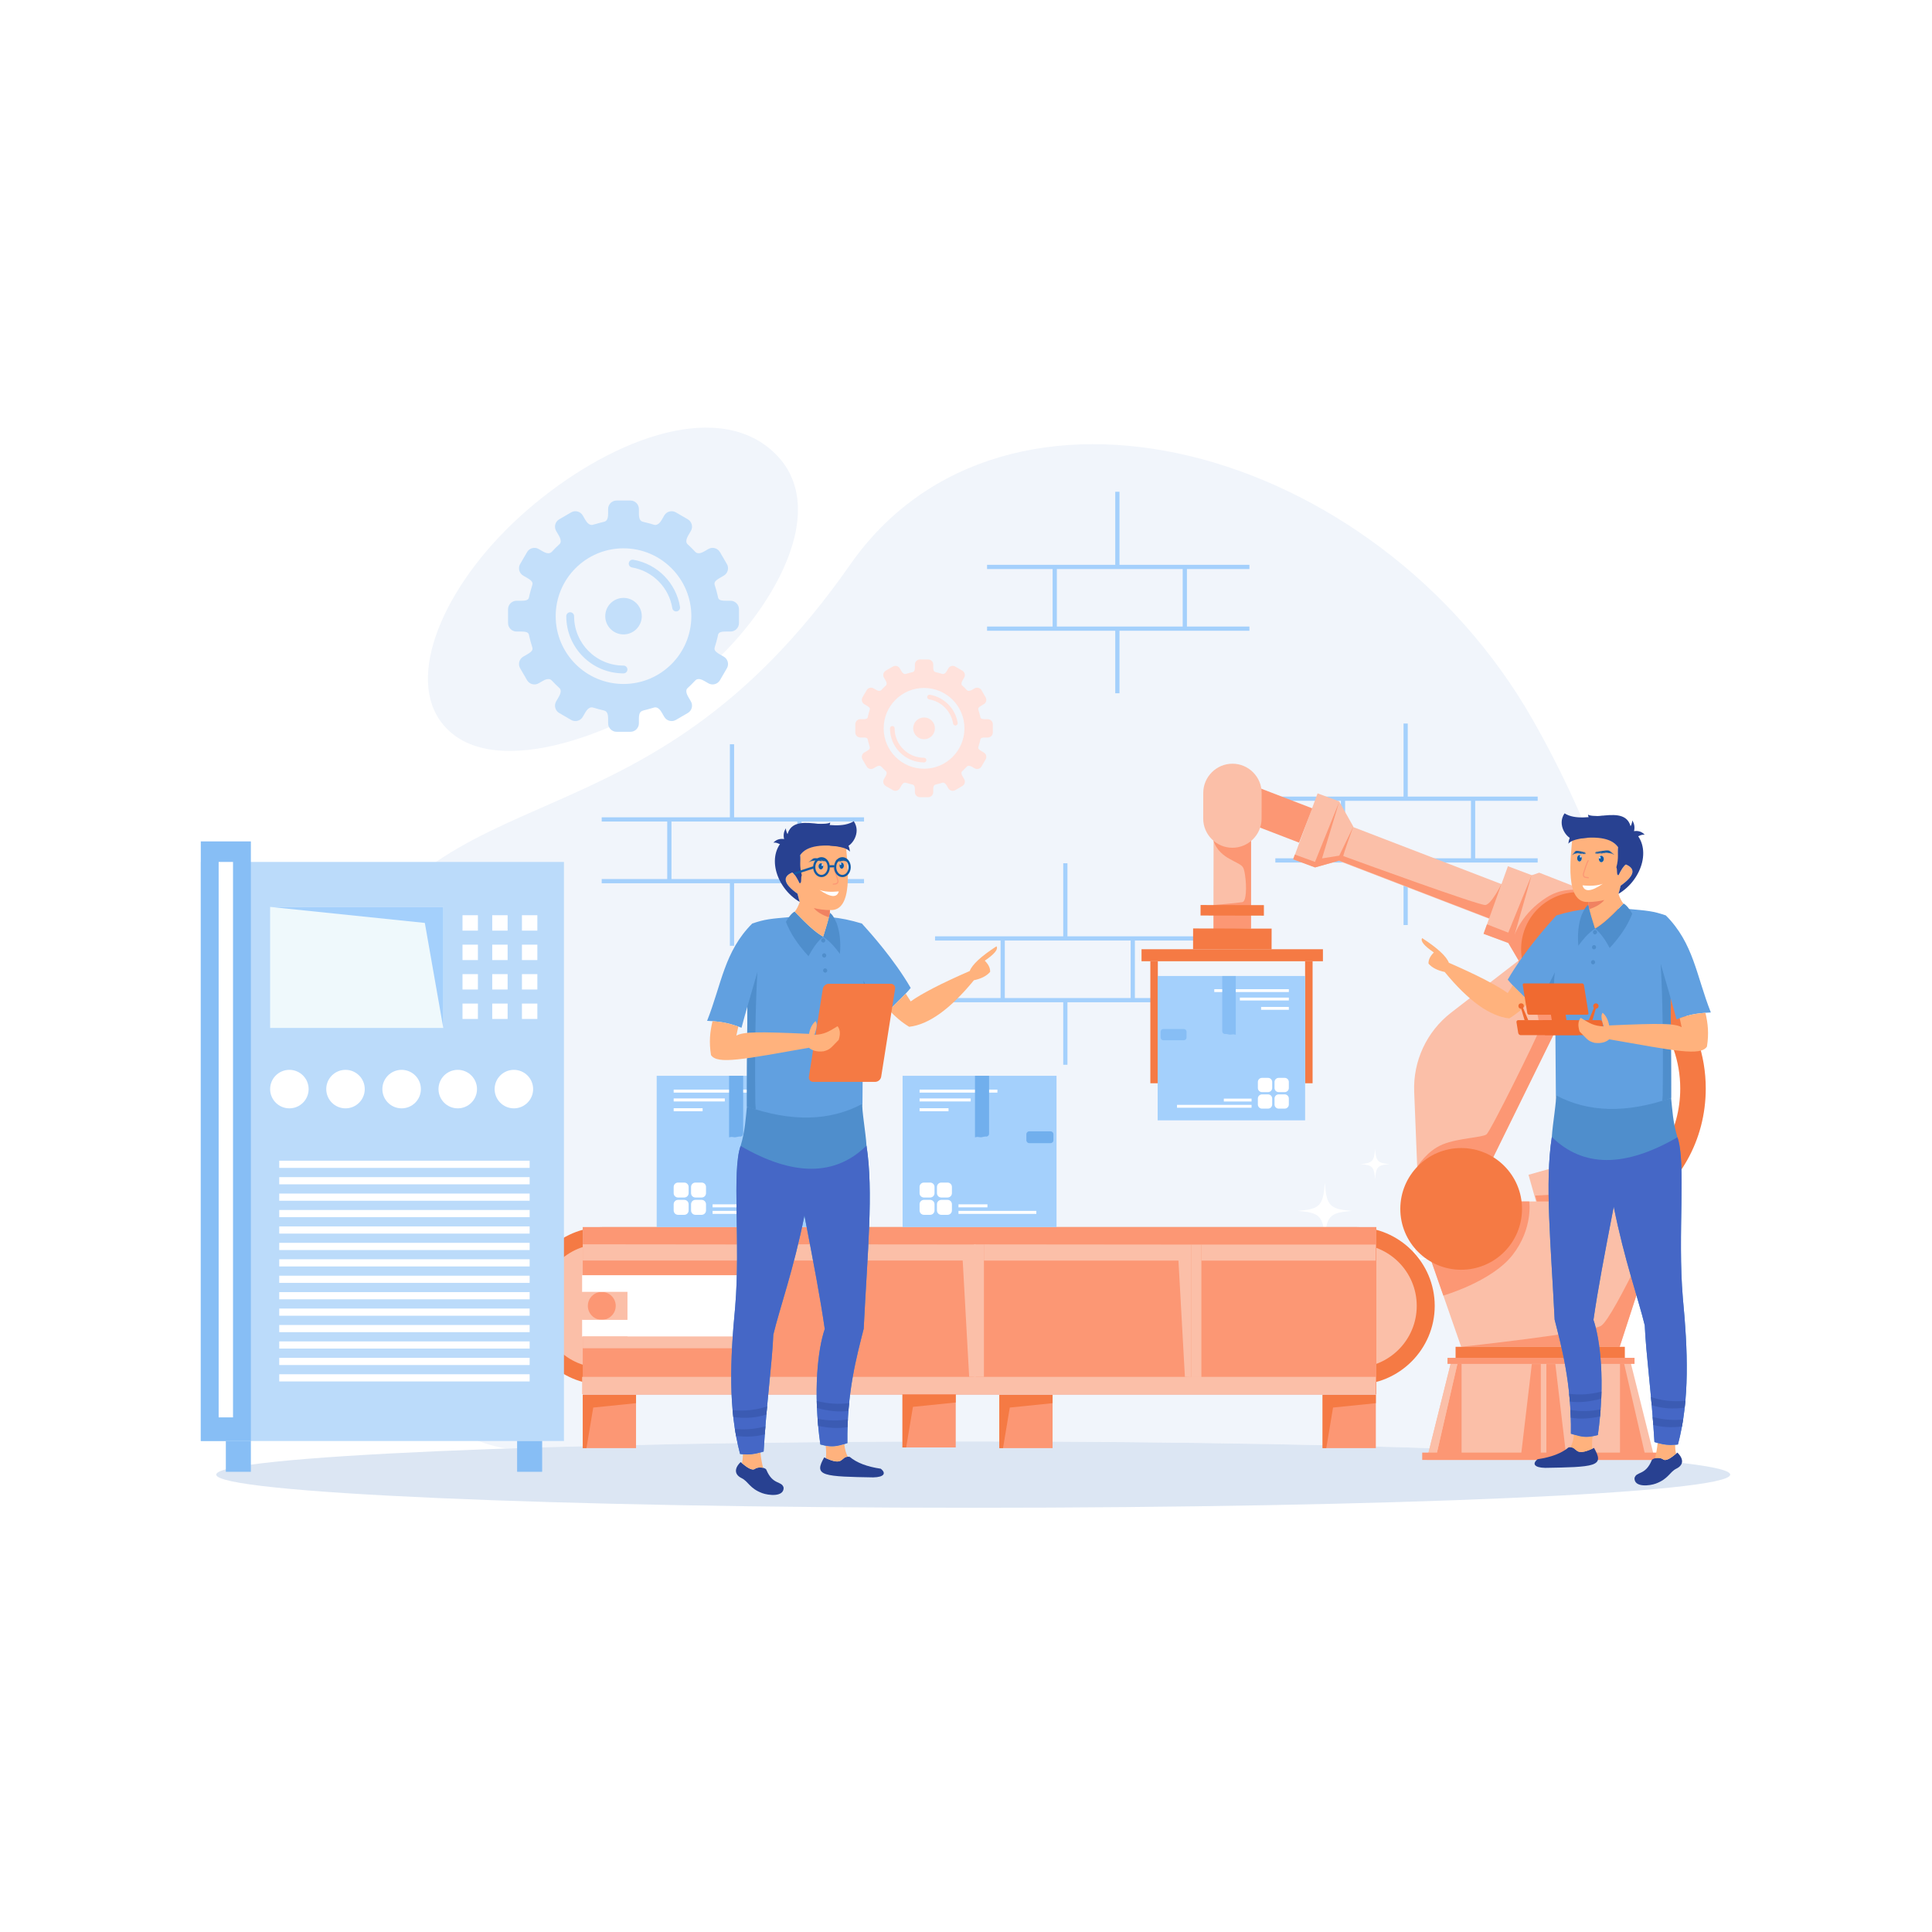 <?xml version="1.0" encoding="utf-8"?>
<!-- Generator: Adobe Illustrator 27.5.0, SVG Export Plug-In . SVG Version: 6.00 Build 0)  -->
<svg version="1.1" id="Layer_1" xmlns="http://www.w3.org/2000/svg" xmlns:xlink="http://www.w3.org/1999/xlink" x="0px" y="0px"
	 viewBox="0 0 3000 3000" style="enable-background:new 0 0 3000 3000;" xml:space="preserve">
<rect style="fill:#FFFFFF;" width="3000" height="3000"/>
<g>
	<g>
		<g>
			<path style="fill-rule:evenodd;clip-rule:evenodd;fill:#F1F5FB;" d="M1511.212,2238.299c273.421,0,525.035,4.089,724.72,10.938
				c488.66-279.313,319.453-823.748,143.999-1131.701c-244.189-428.603-821.196-582.649-1059.864-240.684
				c-323.945,464.156-636.454,302.188-805.202,654.703c-168.746,352.505,87.52,690.45,271.627,717.682
				C986.169,2242.389,1237.791,2238.299,1511.212,2238.299L1511.212,2238.299z M1083.048,1049.745
				c-125.075,95.196-331.957,168.962-400.652,67.755c-51.327-75.608,11.898-217.47,135.722-325.032
				c123.736-107.484,289.521-172.543,379.877-93.396C1305.228,792.991,1179.365,976.438,1083.048,1049.745z"/>
		</g>
		<g>
			<path style="fill-rule:evenodd;clip-rule:evenodd;fill:#DCE6F3;" d="M1511.212,2238.292
				c649.188,0,1175.455,23.045,1175.455,51.479c0,28.434-526.267,51.486-1175.455,51.486s-1175.455-23.052-1175.455-51.486
				C335.757,2261.337,862.024,2238.292,1511.212,2238.292z"/>
		</g>
		<g>
			<path style="fill-rule:evenodd;clip-rule:evenodd;fill:#FFFFFF;" d="M1344.718,1952.061c3.407,46.779,10.306,53.23,54.908,56.834
				c-44.603,3.601-51.501,10.055-54.908,56.832c-3.407-46.776-10.313-53.23-54.906-56.832
				C1334.405,2005.292,1341.311,1998.84,1344.718,1952.061L1344.718,1952.061z M1163.427,2075.429
				c1.823,24.978,5.5,28.42,29.31,30.345c-23.81,1.926-27.487,5.368-29.31,30.34c-1.823-24.973-5.507-28.415-29.317-30.34
				C1157.92,2103.848,1161.604,2100.406,1163.427,2075.429L1163.427,2075.429z M1242.818,1883.219
				c1.842,25.292,5.578,28.782,29.693,30.73c-24.114,1.953-27.85,5.436-29.693,30.735c-1.842-25.299-5.569-28.782-29.685-30.735
				C1237.249,1912.001,1240.975,1908.511,1242.818,1883.219z"/>
		</g>
		<g>
			<path style="fill-rule:evenodd;clip-rule:evenodd;fill:#FFFFFF;" d="M2057.185,1836.747
				c-2.608,35.821-7.892,40.756-42.034,43.518c34.143,2.752,39.427,7.696,42.034,43.509c2.608-35.813,7.894-40.756,42.037-43.509
				C2065.079,1877.503,2059.792,1872.568,2057.185,1836.747L2057.185,1836.747z M2195.99,1931.207
				c-1.391,19.122-4.215,21.759-22.449,23.233c18.234,1.474,21.058,4.109,22.449,23.231c1.391-19.122,4.212-21.757,22.446-23.231
				C2200.202,1952.966,2197.381,1950.329,2195.99,1931.207L2195.99,1931.207z M2135.199,1784.046
				c-1.403,19.365-4.261,22.036-22.731,23.523c18.469,1.496,21.327,4.165,22.731,23.533c1.413-19.367,4.271-22.036,22.733-23.533
				C2139.47,1806.083,2136.612,1803.411,2135.199,1784.046z"/>
		</g>
	</g>
	<g>
		<path style="fill-rule:evenodd;clip-rule:evenodd;fill:#A4D0FC;" d="M1133.359,1269.135v-113.452h6.55v113.452h201.765v6.55
			h-97.041v89.294h97.041v6.542h-201.765v97.06h-6.55v-97.06H934.307v-6.542h101.79v-89.294h-101.79v-6.55H1133.359
			L1133.359,1269.135z M1238.083,1275.685h-195.436v89.294h195.436V1275.685z"/>
	</g>
	<g>
		<path style="fill-rule:evenodd;clip-rule:evenodd;fill:#A4D0FC;" d="M2179.397,1236.938v-113.45h6.55v113.45h201.765v6.552
			h-97.041v89.291h97.041v6.545h-201.765v97.06h-6.55v-97.06h-199.052v-6.545h101.79v-89.291h-101.79v-6.552H2179.397
			L2179.397,1236.938z M2284.121,1243.49h-195.436v89.291h195.436V1243.49z"/>
	</g>
	<g>
		<path style="fill-rule:evenodd;clip-rule:evenodd;fill:#A4D0FC;" d="M1731.77,877.054v-113.45h6.552v113.45h201.762v6.55h-97.041
			v89.294h97.041v6.542h-201.762v97.06h-6.552v-97.06h-199.049v-6.542h101.788v-89.294h-101.788v-6.55H1731.77L1731.77,877.054z
			 M1836.494,883.604h-195.436v89.294h195.436V883.604z"/>
	</g>
	<g>
		<path style="fill-rule:evenodd;clip-rule:evenodd;fill:#A4D0FC;" d="M1650.969,1453.917v-113.452h6.55v113.452h201.762v6.55
			h-97.038v89.294h97.038v6.542h-201.762v97.06h-6.55v-97.06h-199.052v-6.542h101.79v-89.294h-101.79v-6.55H1650.969
			L1650.969,1453.917z M1755.693,1460.467h-195.436v89.294h195.436V1460.467z"/>
	</g>
	<g>
		<g>
			<path style="fill-rule:evenodd;clip-rule:evenodd;fill:#F57A44;" d="M2522.496,1842.88
				c51.359-28.419,86.573-86.024,86.573-152.607c0-85.364-57.835-155.965-133.47-169.143l11.675-41.298
				c91.887,18.784,161.418,105.789,161.418,210.442c0,80.789-41.446,151.078-102.602,187.605L2522.496,1842.88z"/>
		</g>
		<g>
			
				<rect x="2384.226" y="1795.344" transform="matrix(0.962 -0.272 0.272 0.962 -408.514 745.601)" style="fill-rule:evenodd;clip-rule:evenodd;fill:#FBBFA8;" width="194.434" height="97.897"/>
		</g>
		<g>
			<path style="fill-rule:evenodd;clip-rule:evenodd;fill:#FC9774;" d="M2567.862,1792.647c0,0-1.141,47.041-17.072,51.646
				c-15.93,4.602-166.94,12.182-166.94,12.182l17.385,61.394l187.083-52.264L2567.862,1792.647z"/>
		</g>
		<g>
			
				<rect x="1834.886" y="1338.048" transform="matrix(0.002 -1 1 0.002 542.472 3277.762)" style="fill-rule:evenodd;clip-rule:evenodd;fill:#FBBFA8;" width="157.022" height="58.109"/>
		</g>
		<g>
			<polygon style="fill-rule:evenodd;clip-rule:evenodd;fill:#FBBFA8;" points="2268.892,2091.318 2515.026,2091.318 
				2588.318,1865.605 2190.321,1865.605 			"/>
		</g>
		<g>
			<path style="fill-rule:evenodd;clip-rule:evenodd;fill:#FBBFA8;" d="M2476.961,1475.208l-168.515,342.577l-104.989,64.991
				l-7.504-187.363c-1.918-47.897,19.478-93.751,57.41-123.054l158.421-122.372L2476.961,1475.208z"/>
		</g>
		<g>
			
				<rect x="2178.183" y="1227.872" transform="matrix(0.359 -0.933 0.933 0.359 149.952 2927.738)" style="fill-rule:evenodd;clip-rule:evenodd;fill:#FBBFA8;" width="57.107" height="253.625"/>
		</g>
		<g>
			
				<rect x="1989.303" y="1271.401" transform="matrix(0.347 -0.938 0.938 0.347 125.276 2758.975)" style="fill-rule:evenodd;clip-rule:evenodd;fill:#FBBFA8;" width="109.007" height="36.257"/>
		</g>
		<g>
			
				<rect x="1957.224" y="1219.863" transform="matrix(0.359 -0.933 0.933 0.359 92.08 2664.154)" style="fill-rule:evenodd;clip-rule:evenodd;fill:#FC9774;" width="57.104" height="90.343"/>
		</g>
		<g>
			<polygon style="fill-rule:evenodd;clip-rule:evenodd;fill:#FBBFA8;" points="2101.424,1283.564 2079.675,1244.685 
				2041.943,1346.953 2081.316,1335.848 			"/>
		</g>
		<g>
			<path style="fill-rule:evenodd;clip-rule:evenodd;fill:#FC9774;" d="M2331.712,1372.174c0,0-15.654,31.876-25.152,33.13
				c-8.969,1.175-199.245-68.182-220.536-75.964c-1.266-0.459,15.401-45.775,15.401-45.775l-21.833,45.066l-26.759,4.283
				l26.842-88.229l-37.731,93.675l-31.272-11.405l-2.733,7.418l34.005,12.58l37.731-10.639l235.162,90.56L2331.712,1372.174z"/>
		</g>
		<g>
			<polygon style="fill-rule:evenodd;clip-rule:evenodd;fill:#FBBFA8;" points="2303.682,1449.987 2342.052,1464.375 
				2379.839,1359.464 2341.475,1345.069 			"/>
		</g>
		<g>
			<path style="fill-rule:evenodd;clip-rule:evenodd;fill:#FC9774;" d="M1884.462,1305.62c0,0,3.226,15.98,24.183,27.711
				c20.952,11.738,22.191,8.812,24.715,25.993c2.524,17.182,2.107,40.234-4.18,41.5c-6.285,1.251-44.718,4.479-44.718,4.479v37.849
				l58.146-1.406v-143.199L1884.462,1305.62z"/>
		</g>
		<g>
			<polygon style="fill-rule:evenodd;clip-rule:evenodd;fill:#FBBFA8;" points="2378.225,1359.184 2390.047,1355.083 
				2480.349,1390.415 2375.277,1520.652 2342.052,1464.117 			"/>
		</g>
		<g>
			<path style="fill-rule:evenodd;clip-rule:evenodd;fill:#FBBFA8;" d="M1958.991,1271.171l0.076-39.885
				c0.056-24.929-20.305-45.361-45.226-45.41l0,0c-24.929-0.047-45.366,20.3-45.415,45.236l-0.076,39.88
				c-0.049,24.929,20.305,45.358,45.233,45.407l0,0C1938.505,1316.449,1958.942,1296.095,1958.991,1271.171z"/>
		</g>
		<g>
			
				<rect x="1897.307" y="1396.824" transform="matrix(0.002 -1 1 0.002 451.967 3368.395)" style="fill-rule:evenodd;clip-rule:evenodd;fill:#F57A44;" width="32.181" height="121.917"/>
		</g>
		<g>
			<path style="fill-rule:evenodd;clip-rule:evenodd;fill:#FC9774;" d="M2374.568,1865.605c0,0,6.425,41.598-25.812,83.048
				c-32.237,41.458-107.56,63.092-107.56,63.092l-50.875-146.14H2374.568z"/>
		</g>
		<g>
			<rect x="1772.561" y="1473.964" style="fill-rule:evenodd;clip-rule:evenodd;fill:#F57A44;" width="281.675" height="18.651"/>
		</g>
		<g>
			<rect x="2026.567" y="1492.615" style="fill-rule:evenodd;clip-rule:evenodd;fill:#F57A44;" width="11.62" height="189.46"/>
		</g>
		<g>
			<path style="fill-rule:evenodd;clip-rule:evenodd;fill:#FC9774;" d="M2358.115,1491.445c0,0-2.154,22.969,16.453,54.268
				c18.622,31.3,15.263,51.408,14.145,57.006c-1.114,5.578-73.773,153.595-80.475,158.72c-6.704,5.117-43.594,5.583-68.182,15.639
				c-24.59,10.063-39.434,34.825-39.434,34.825l107.825,5.883l126.265-256.683l-66.045-77.806L2358.115,1491.445z"/>
		</g>
		<g>
			<rect x="1786.246" y="1492.615" style="fill-rule:evenodd;clip-rule:evenodd;fill:#F57A44;" width="11.628" height="189.46"/>
		</g>
		<g>
			<path style="fill-rule:evenodd;clip-rule:evenodd;fill:#FC9774;" d="M2480.349,1390.415c0,0-39.24-21.661-78.363,2.865
				c-39.123,24.512-50.297,58.681-50.297,58.681l26.536-92.777l-36.179,89.002l-33.066-12.913l-5.299,14.714l38.369,14.13
				l16.063,27.328L2480.349,1390.415z"/>
		</g>
		<g>
			<path style="fill-rule:evenodd;clip-rule:evenodd;fill:#F57A44;" d="M2174.397,1877.17c0,52.173,42.307,94.494,94.494,94.494
				s94.494-42.314,94.494-94.494c0-52.195-42.307-94.509-94.494-94.509S2174.397,1824.974,2174.397,1877.17z"/>
		</g>
		<g>
			<path style="fill-rule:evenodd;clip-rule:evenodd;fill:#F57A44;" d="M2375.277,1520.652
				c25.778,41.647,80.436,54.496,122.08,28.719c41.639-25.77,54.504-80.428,28.726-122.073
				c-25.777-41.647-80.433-54.503-122.08-28.719C2362.363,1424.342,2349.499,1479.005,2375.277,1520.652z"/>
		</g>
		<g>
			<polygon style="fill-rule:evenodd;clip-rule:evenodd;fill:#F57A44;" points="1962.558,1421.81 1962.587,1405.482 
				1864.239,1405.303 1864.204,1421.617 			"/>
		</g>
		<g>
			<path style="fill-rule:evenodd;clip-rule:evenodd;fill:#FC9774;" d="M2588.318,1865.605c0,0-83.102,181.973-102.234,193.147
				c-19.122,11.174-217.193,32.565-217.193,32.565h246.135L2588.318,1865.605z"/>
		</g>
		<g>
			<rect x="1797.609" y="1515.527" style="fill-rule:evenodd;clip-rule:evenodd;fill:#A4D0FC;" width="228.958" height="224.147"/>
		</g>
		<g>
			<rect x="1885.532" y="1535.984" style="fill-rule:evenodd;clip-rule:evenodd;fill:#FFFFFF;" width="115.773" height="4.45"/>
		</g>
		<g>
			<rect x="1827.643" y="1715.621" style="fill-rule:evenodd;clip-rule:evenodd;fill:#FFFFFF;" width="115.778" height="4.45"/>
		</g>
		<g>
			<rect x="1925.246" y="1549.071" style="fill-rule:evenodd;clip-rule:evenodd;fill:#FFFFFF;" width="76.059" height="4.465"/>
		</g>
		<g>
			<rect x="1958.24" y="1563.562" style="fill-rule:evenodd;clip-rule:evenodd;fill:#FFFFFF;" width="43.065" height="4.457"/>
		</g>
		<g>
			<rect x="1900.351" y="1705.941" style="fill-rule:evenodd;clip-rule:evenodd;fill:#FFFFFF;" width="43.069" height="4.457"/>
		</g>
		<g>
			<path style="fill-rule:evenodd;clip-rule:evenodd;fill:#87BEF5;" d="M1902.827,1605.523L1902.827,1605.523l1.482,0.034
				l5.012,1.016l1.371,0.049l4.089-0.508l1.342,0.047l2.767,0.55v-91.183h-20.972v85.774
				C1897.918,1603.901,1900.238,1605.905,1902.827,1605.523z"/>
		</g>
		<g>
			<path style="fill-rule:evenodd;clip-rule:evenodd;fill:#87BEF5;" d="M1838.192,1615.306h-31.724
				c-2.357,0-4.268-1.913-4.268-4.264v-8.956c0-2.358,1.911-4.269,4.268-4.269h31.724c2.365,0,4.276,1.911,4.276,4.269v8.956
				C1842.467,1613.392,1840.556,1615.306,1838.192,1615.306z"/>
		</g>
		<g>
			<path style="fill-rule:evenodd;clip-rule:evenodd;fill:#FFFFFF;" d="M1985.514,1695.844h9.359c3.555,0,6.432-2.88,6.432-6.425
				v-9.285c0-3.545-2.878-6.425-6.432-6.425h-9.359c-3.562,0-6.439,2.887-6.439,6.432v9.278
				C1979.075,1692.964,1981.952,1695.844,1985.514,1695.844z"/>
		</g>
		<g>
			<path style="fill-rule:evenodd;clip-rule:evenodd;fill:#FFFFFF;" d="M1959.646,1695.844h9.359c3.555,0,6.432-2.88,6.432-6.425
				v-9.285c0-3.545-2.878-6.425-6.432-6.425h-9.359c-3.562,0-6.439,2.887-6.439,6.432v9.278
				C1953.206,1692.964,1956.084,1695.844,1959.646,1695.844z"/>
		</g>
		<g>
			<path style="fill-rule:evenodd;clip-rule:evenodd;fill:#FFFFFF;" d="M1985.514,1721.474h9.359c3.555,0,6.432-2.892,6.432-6.437
				v-9.263c0-3.567-2.878-6.439-6.432-6.439h-9.359c-3.562,0-6.439,2.873-6.439,6.439v9.263
				C1979.075,1718.582,1981.952,1721.474,1985.514,1721.474z"/>
		</g>
		<g>
			<path style="fill-rule:evenodd;clip-rule:evenodd;fill:#FFFFFF;" d="M1959.646,1721.474h9.359c3.555,0,6.432-2.892,6.432-6.437
				v-9.263c0-3.567-2.878-6.439-6.432-6.439h-9.359c-3.562,0-6.439,2.873-6.439,6.439v9.263
				C1953.206,1718.582,1956.084,1721.474,1959.646,1721.474z"/>
		</g>
		<g>
			<polygon style="fill-rule:evenodd;clip-rule:evenodd;fill:#FBBFA8;" points="2569.822,2266.984 2215.313,2266.984 
				2254.845,2108.45 2530.29,2108.45 			"/>
		</g>
		<g>
			<polygon style="fill-rule:evenodd;clip-rule:evenodd;fill:#FC9774;" points="2515.549,2117.421 2515.549,2256.789 
				2554.038,2256.789 2521.917,2117.421 			"/>
		</g>
		<g>
			<polygon style="fill-rule:evenodd;clip-rule:evenodd;fill:#FC9774;" points="2269.505,2117.421 2269.505,2256.789 
				2231.016,2256.789 2263.135,2117.421 			"/>
		</g>
		<g>
			<polygon style="fill-rule:evenodd;clip-rule:evenodd;fill:#FC9774;" points="2401.174,2118.04 2401.174,2257.394 
				2431.595,2257.394 2415.123,2118.04 			"/>
		</g>
		<g>
			<polygon style="fill-rule:evenodd;clip-rule:evenodd;fill:#FC9774;" points="2392.564,2118.04 2392.564,2257.394 
				2362.15,2257.394 2378.615,2118.04 			"/>
		</g>
		<g>
			<polygon style="fill-rule:evenodd;clip-rule:evenodd;fill:#FBBFA8;" points="2263.135,2117.421 2252.606,2117.421 
				2217.852,2256.789 2231.016,2256.789 			"/>
		</g>
		<g>
			<rect x="2247.663" y="2108.45" style="fill-rule:evenodd;clip-rule:evenodd;fill:#FC9774;" width="290.45" height="9.381"/>
		</g>
		<g>
			<rect x="2208.408" y="2255.599" style="fill-rule:evenodd;clip-rule:evenodd;fill:#FC9774;" width="368.418" height="11.385"/>
		</g>
		<g>
			<rect x="2260.22" y="2091.318" style="fill-rule:evenodd;clip-rule:evenodd;fill:#F57A44;" width="262.83" height="17.133"/>
		</g>
	</g>
	<g>
		<g>
			<path style="fill-rule:evenodd;clip-rule:evenodd;fill:#F57A44;" d="M2105.536,2150.063H936.574
				c-67.262,0-122.301-55.038-122.301-122.31l0,0c0-67.262,55.038-122.315,122.301-122.315h1168.961
				c67.262,0,122.293,55.053,122.293,122.315h0.007C2227.836,2095.024,2172.798,2150.063,2105.536,2150.063z"/>
		</g>
		<g>
			<path style="fill-rule:evenodd;clip-rule:evenodd;fill:#FBBFA8;" d="M1030.443,2027.752c0,53.017-42.981,95.998-95.988,95.998
				c-53.014,0-95.996-42.981-95.996-95.998c0-53.022,42.981-95.988,95.996-95.988
				C987.462,1931.757,1030.443,1974.73,1030.443,2027.752z"/>
		</g>
		<g>
			<path style="fill-rule:evenodd;clip-rule:evenodd;fill:#FBBFA8;" d="M2199.91,2027.752c0,53.017-42.981,95.998-95.996,95.998
				c-53.007,0-95.996-42.981-95.996-95.998c0.007-53.022,42.989-95.988,95.996-95.988
				C2156.929,1931.757,2199.91,1974.73,2199.91,2027.752z"/>
		</g>
		<g>
			<rect x="1401.351" y="2164.86" style="fill-rule:evenodd;clip-rule:evenodd;fill:#FC9774;" width="82.707" height="82.707"/>
		</g>
		<g>
			<rect x="1551.733" y="2165.944" style="fill-rule:evenodd;clip-rule:evenodd;fill:#FC9774;" width="82.7" height="82.71"/>
		</g>
		<g>
			<polygon style="fill-rule:evenodd;clip-rule:evenodd;fill:#F57A44;" points="1484.058,2164.86 1484.058,2177.781 
				1417.6,2184.554 1407.079,2247.567 1401.351,2247.567 1401.351,2164.86 			"/>
		</g>
		<g>
			<polygon style="fill-rule:evenodd;clip-rule:evenodd;fill:#F57A44;" points="1634.432,2165.944 1634.432,2178.865 
				1567.982,2185.631 1557.453,2248.654 1551.733,2248.654 1551.733,2165.944 			"/>
		</g>
		<g>
			<rect x="904.907" y="1905.437" style="fill-rule:evenodd;clip-rule:evenodd;fill:#CCCCCC;" width="1232.296" height="26.835"/>
		</g>
		<g>
			<polygon style="fill-rule:evenodd;clip-rule:evenodd;fill:#FC9774;" points="904.907,1905.437 904.907,2006.106 
				974.264,2006.106 974.264,2049.394 904.907,2049.394 904.907,2165.432 2137.203,2165.432 2137.203,1905.437 			"/>
		</g>
		<g>
			<rect x="903.898" y="2138.025" style="fill-rule:evenodd;clip-rule:evenodd;fill:#FBBFA8;" width="1232.296" height="26.835"/>
		</g>
		<g>
			<path style="fill-rule:evenodd;clip-rule:evenodd;fill:#FC9774;" d="M956.101,2027.752c0,11.954-9.7,21.641-21.646,21.641
				c-11.954,0-21.654-9.687-21.654-21.641c0-11.959,9.7-21.646,21.654-21.646C946.401,2006.106,956.101,2015.793,956.101,2027.752z"
				/>
		</g>
		<g>
			<rect x="1177.287" y="1932.272" style="fill-rule:evenodd;clip-rule:evenodd;fill:#FBBFA8;" width="15.526" height="205.754"/>
		</g>
		<g>
			<rect x="1849.971" y="1932.564" style="fill-rule:evenodd;clip-rule:evenodd;fill:#FBBFA8;" width="15.541" height="205.761"/>
		</g>
		<g>
			<rect x="1512.284" y="1932.272" style="fill-rule:evenodd;clip-rule:evenodd;fill:#FBBFA8;" width="15.541" height="205.754"/>
		</g>
		<g>
			<polygon style="fill-rule:evenodd;clip-rule:evenodd;fill:#FBBFA8;" points="1839.916,2138.025 1829.902,1957.473 
				1527.824,1957.473 1527.824,1932.272 1849.971,1932.564 1849.971,2138.325 			"/>
		</g>
		<g>
			<polygon style="fill-rule:evenodd;clip-rule:evenodd;fill:#FBBFA8;" points="1504.92,2137.893 1494.884,1957.333 
				1192.813,1957.333 1192.813,1932.132 1514.96,1932.411 1514.96,2138.173 			"/>
		</g>
		<g>
			<polygon style="fill-rule:evenodd;clip-rule:evenodd;fill:#FBBFA8;" points="1167.232,2137.893 1157.196,1957.333 
				904.907,1957.333 904.907,1932.132 1177.287,1932.411 1177.287,2138.173 			"/>
		</g>
		<g>
			<rect x="1865.512" y="1932.564" style="fill-rule:evenodd;clip-rule:evenodd;fill:#FBBFA8;" width="270.683" height="24.909"/>
		</g>
		<g>
			<polygon style="fill-rule:evenodd;clip-rule:evenodd;fill:#FFFFFF;" points="974.264,1980.127 903.898,1980.127 
				903.898,2006.106 974.264,2006.106 974.264,2049.394 903.898,2049.394 903.898,2075.372 974.264,2075.372 974.264,2075.623 
				1177.287,2075.623 1177.287,1980.127 			"/>
		</g>
		<g>
			<rect x="904.907" y="2075.623" style="fill-rule:evenodd;clip-rule:evenodd;fill:#FBBFA8;" width="272.381" height="17.947"/>
		</g>
		<g>
			<rect x="1401.537" y="1670.484" style="fill-rule:evenodd;clip-rule:evenodd;fill:#A4D0FC;" width="239.035" height="234.953"/>
		</g>
		<g>
			<rect x="1427.906" y="1691.929" style="fill-rule:evenodd;clip-rule:evenodd;fill:#FFFFFF;" width="120.87" height="4.673"/>
		</g>
		<g>
			<rect x="1488.349" y="1880.236" style="fill-rule:evenodd;clip-rule:evenodd;fill:#FFFFFF;" width="120.856" height="4.673"/>
		</g>
		<g>
			<rect x="1427.906" y="1705.649" style="fill-rule:evenodd;clip-rule:evenodd;fill:#FFFFFF;" width="79.42" height="4.673"/>
		</g>
		<g>
			<rect x="1427.906" y="1720.837" style="fill-rule:evenodd;clip-rule:evenodd;fill:#FFFFFF;" width="44.963" height="4.671"/>
		</g>
		<g>
			<rect x="1488.349" y="1870.09" style="fill-rule:evenodd;clip-rule:evenodd;fill:#FFFFFF;" width="44.949" height="4.673"/>
		</g>
		<g>
			<path style="fill-rule:evenodd;clip-rule:evenodd;fill:#71AFED;" d="M1530.724,1764.826L1530.724,1764.826l-1.55,0.034
				l-5.23,1.057l-1.438,0.061l-4.264-0.535l-1.406,0.056l-2.885,0.569v-95.586h21.889v89.905
				C1535.841,1763.129,1533.43,1765.221,1530.724,1764.826z"/>
		</g>
		<g>
			<path style="fill-rule:evenodd;clip-rule:evenodd;fill:#71AFED;" d="M1598.209,1775.083h33.093c2.47,0,4.479-1.997,4.479-4.472
				v-9.4c0-2.47-2.009-4.472-4.479-4.472h-33.093c-2.468,0-4.465,2.002-4.465,4.472v9.4
				C1593.745,1773.086,1595.742,1775.083,1598.209,1775.083z"/>
		</g>
		<g>
			<path style="fill-rule:evenodd;clip-rule:evenodd;fill:#FFFFFF;" d="M1444.394,1859.507h-9.749c-3.714,0-6.739-3.017-6.739-6.739
				v-9.749c0-3.714,3.025-6.717,6.739-6.717h9.749c3.714,0,6.724,3.003,6.724,6.717v9.749
				C1451.118,1856.49,1448.108,1859.507,1444.394,1859.507z"/>
		</g>
		<g>
			<path style="fill-rule:evenodd;clip-rule:evenodd;fill:#FFFFFF;" d="M1471.395,1859.507h-9.741c-3.729,0-6.739-3.017-6.739-6.739
				l0.007-9.749c0-3.714,3.003-6.717,6.731-6.717h9.741c3.714,0,6.731,3.003,6.731,6.717v9.749
				C1478.126,1856.49,1475.102,1859.507,1471.395,1859.507z"/>
		</g>
		<g>
			<path style="fill-rule:evenodd;clip-rule:evenodd;fill:#FFFFFF;" d="M1444.394,1886.364h-9.749c-3.714,0-6.739-3.005-6.739-6.731
				v-9.744c0-3.712,3.025-6.731,6.739-6.731h9.749c3.714,0,6.724,3.02,6.724,6.731v9.744
				C1451.118,1883.359,1448.108,1886.364,1444.394,1886.364z"/>
		</g>
		<g>
			<path style="fill-rule:evenodd;clip-rule:evenodd;fill:#FFFFFF;" d="M1471.395,1886.364h-9.741c-3.729,0-6.739-3.005-6.739-6.731
				l0.007-9.744c0-3.712,3.003-6.731,6.731-6.731h9.741c3.714,0,6.731,3.02,6.731,6.731v9.744
				C1478.126,1883.359,1475.102,1886.364,1471.395,1886.364z"/>
		</g>
		<g>
			<rect x="1019.701" y="1670.484" style="fill-rule:evenodd;clip-rule:evenodd;fill:#A4D0FC;" width="239.028" height="234.953"/>
		</g>
		<g>
			<rect x="1046.077" y="1691.929" style="fill-rule:evenodd;clip-rule:evenodd;fill:#FFFFFF;" width="120.863" height="4.673"/>
		</g>
		<g>
			<rect x="1106.505" y="1880.236" style="fill-rule:evenodd;clip-rule:evenodd;fill:#FFFFFF;" width="120.863" height="4.673"/>
		</g>
		<g>
			<rect x="1046.077" y="1705.649" style="fill-rule:evenodd;clip-rule:evenodd;fill:#FFFFFF;" width="79.403" height="4.673"/>
		</g>
		<g>
			<rect x="1046.077" y="1720.837" style="fill-rule:evenodd;clip-rule:evenodd;fill:#FFFFFF;" width="44.949" height="4.671"/>
		</g>
		<g>
			<rect x="1106.505" y="1870.09" style="fill-rule:evenodd;clip-rule:evenodd;fill:#FFFFFF;" width="44.956" height="4.673"/>
		</g>
		<g>
			<path style="fill-rule:evenodd;clip-rule:evenodd;fill:#71AFED;" d="M1148.895,1764.826L1148.895,1764.826l-1.558,0.034
				l-5.23,1.057l-1.44,0.061l-4.261-0.535l-1.398,0.056l-2.892,0.569v-95.586h21.889v89.905
				C1154.005,1763.129,1151.586,1765.221,1148.895,1764.826z"/>
		</g>
		<g>
			<path style="fill-rule:evenodd;clip-rule:evenodd;fill:#71AFED;" d="M1216.373,1775.083h33.093c2.468,0,4.465-1.997,4.465-4.472
				v-9.4c0-2.47-1.997-4.472-4.465-4.472h-33.093c-2.468,0-4.477,2.002-4.477,4.472v9.4
				C1211.896,1773.086,1213.905,1775.083,1216.373,1775.083z"/>
		</g>
		<g>
			<path style="fill-rule:evenodd;clip-rule:evenodd;fill:#FFFFFF;" d="M1062.557,1859.507h-9.749c-3.721,0-6.731-3.017-6.731-6.739
				v-9.749c0-3.714,3.01-6.717,6.731-6.717h9.749c3.719,0,6.717,3.003,6.717,6.717v9.749
				C1069.274,1856.49,1066.276,1859.507,1062.557,1859.507z"/>
		</g>
		<g>
			<path style="fill-rule:evenodd;clip-rule:evenodd;fill:#FFFFFF;" d="M1089.551,1859.507h-9.736c-3.726,0-6.731-3.017-6.731-6.739
				v-9.749c0-3.714,3.005-6.717,6.731-6.717h9.736c3.719,0,6.731,3.003,6.731,6.717v9.749
				C1096.283,1856.49,1093.27,1859.507,1089.551,1859.507z"/>
		</g>
		<g>
			<path style="fill-rule:evenodd;clip-rule:evenodd;fill:#FFFFFF;" d="M1062.557,1886.364h-9.749c-3.721,0-6.731-3.005-6.731-6.731
				v-9.744c0-3.712,3.01-6.731,6.731-6.731h9.749c3.719,0,6.717,3.02,6.717,6.731v9.744
				C1069.274,1883.359,1066.276,1886.364,1062.557,1886.364z"/>
		</g>
		<g>
			<path style="fill-rule:evenodd;clip-rule:evenodd;fill:#FFFFFF;" d="M1089.551,1886.364h-9.736c-3.726,0-6.731-3.005-6.731-6.731
				v-9.744c0-3.712,3.005-6.731,6.731-6.731h9.736c3.719,0,6.731,3.02,6.731,6.731v9.744
				C1096.283,1883.359,1093.27,1886.364,1089.551,1886.364z"/>
		</g>
		<g>
			<rect x="2053.708" y="2165.944" style="fill-rule:evenodd;clip-rule:evenodd;fill:#FC9774;" width="82.7" height="82.71"/>
		</g>
		<g>
			<polygon style="fill-rule:evenodd;clip-rule:evenodd;fill:#F57A44;" points="2136.408,2165.944 2136.408,2178.865 
				2069.96,2185.631 2059.432,2248.654 2053.708,2248.654 2053.708,2165.944 			"/>
		</g>
		<g>
			<rect x="904.914" y="2165.944" style="fill-rule:evenodd;clip-rule:evenodd;fill:#FC9774;" width="82.71" height="82.71"/>
		</g>
		<g>
			<polygon style="fill-rule:evenodd;clip-rule:evenodd;fill:#F57A44;" points="987.624,2165.944 987.624,2178.865 
				921.173,2185.631 910.645,2248.654 904.914,2248.654 904.914,2165.944 			"/>
		</g>
	</g>
	<g>
		<g>
			<rect x="311.787" y="1338.402" style="fill-rule:evenodd;clip-rule:evenodd;fill:#BBDBFA;" width="563.922" height="899.167"/>
		</g>
		<g>
			<path style="fill-rule:evenodd;clip-rule:evenodd;fill:#FFFFFF;" d="M742.085,1445.071H718.18v-23.928h23.906V1445.071
				L742.085,1445.071z M834.384,1582.247h-23.916v-23.913h23.916V1582.247L834.384,1582.247z M788.231,1582.247h-23.908v-23.913
				h23.908V1582.247L788.231,1582.247z M742.085,1582.247H718.18v-23.913h23.906V1582.247L742.085,1582.247z M834.384,1536.519
				h-23.916v-23.913h23.916V1536.519L834.384,1536.519z M788.231,1536.519h-23.908v-23.913h23.908V1536.519L788.231,1536.519z
				 M742.085,1536.519H718.18v-23.913h23.906V1536.519L742.085,1536.519z M834.384,1490.785h-23.916v-23.906h23.916V1490.785
				L834.384,1490.785z M788.231,1490.785h-23.908v-23.906h23.908V1490.785L788.231,1490.785z M742.085,1490.785H718.18v-23.906
				h23.906V1490.785L742.085,1490.785z M834.384,1445.071h-23.916v-23.928h23.916V1445.071L834.384,1445.071z M788.231,1445.071
				h-23.908v-23.928h23.908V1445.071z"/>
		</g>
		<g>
			<path style="fill-rule:evenodd;clip-rule:evenodd;fill:#FFFFFF;" d="M479.235,1691.137c0,16.5-13.387,29.894-29.894,29.894
				c-16.509,0-29.889-13.394-29.889-29.894c0-16.51,13.372-29.894,29.889-29.894
				C465.849,1661.243,479.228,1674.635,479.235,1691.137L479.235,1691.137z M827.839,1691.137c0,16.5-13.379,29.894-29.894,29.894
				c-16.502,0-29.886-13.394-29.886-29.894c0-16.51,13.384-29.894,29.886-29.894C814.46,1661.243,827.839,1674.635,827.839,1691.137
				L827.839,1691.137z M740.69,1691.137c0,16.5-13.379,29.894-29.896,29.894c-16.507,0-29.894-13.394-29.894-29.894
				c0-16.51,13.387-29.894,29.894-29.894C727.31,1661.243,740.69,1674.635,740.69,1691.137L740.69,1691.137z M653.545,1691.137
				c0,16.5-13.394,29.894-29.909,29.894c-16.502,0-29.886-13.394-29.886-29.894c0-16.51,13.384-29.894,29.886-29.894
				C640.158,1661.243,653.545,1674.635,653.545,1691.137L653.545,1691.137z M566.385,1691.137c0,16.5-13.384,29.894-29.886,29.894
				c-16.514,0-29.894-13.394-29.894-29.894c0-16.51,13.379-29.894,29.894-29.894
				C553.001,1661.243,566.385,1674.635,566.385,1691.137z"/>
		</g>
		<g>
			<rect x="311.787" y="1306.526" style="fill-rule:evenodd;clip-rule:evenodd;fill:#87BEF5;" width="77.771" height="931.043"/>
		</g>
		<g>
			<rect x="339.52" y="1338.402" style="fill-rule:evenodd;clip-rule:evenodd;fill:#FFFFFF;" width="22.314" height="862.5"/>
		</g>
		<g>
			<path style="fill-rule:evenodd;clip-rule:evenodd;fill:#FFFFFF;" d="M822.415,1813.494h-388.84v-11.159h388.84V1813.494
				L822.415,1813.494z M822.415,2145.098h-388.84v-11.154h388.84V2145.098L822.415,2145.098z M822.415,2119.597h-388.84v-11.167
				h388.84V2119.597L822.415,2119.597z M822.415,2094.077h-388.84v-11.154h388.84V2094.077L822.415,2094.077z M822.415,2068.58
				h-388.84v-11.154h388.84V2068.58L822.415,2068.58z M822.415,2043.072h-388.84v-11.167h388.84V2043.072L822.415,2043.072z
				 M822.415,2017.552h-388.84v-11.154h388.84V2017.552L822.415,2017.552z M822.415,1992.045h-388.84V1980.9h388.84V1992.045
				L822.415,1992.045z M822.415,1966.547h-388.84v-11.169h388.84V1966.547L822.415,1966.547z M822.415,1941.039h-388.84v-11.167
				h388.84V1941.039L822.415,1941.039z M822.415,1915.519h-388.84v-11.147h388.84V1915.519L822.415,1915.519z M822.415,1890.021
				h-388.84v-11.162h388.84V1890.021L822.415,1890.021z M822.415,1864.514h-388.84v-11.162h388.84V1864.514L822.415,1864.514z
				 M822.415,1839.001h-388.84v-11.154h388.84V1839.001z"/>
		</g>
		<g>
			<rect x="350.682" y="2237.568" style="fill-rule:evenodd;clip-rule:evenodd;fill:#87BEF5;" width="38.877" height="47.821"/>
		</g>
		<g>
			<rect x="802.979" y="2237.568" style="fill-rule:evenodd;clip-rule:evenodd;fill:#87BEF5;" width="38.88" height="47.821"/>
		</g>
		<g>
			<rect x="419.453" y="1408.237" style="fill-rule:evenodd;clip-rule:evenodd;fill:#EFF9FC;" width="268.895" height="187.959"/>
		</g>
		<g>
			<polygon style="fill-rule:evenodd;clip-rule:evenodd;fill:#A4D0FC;" points="419.453,1408.237 659.677,1433.109 
				688.347,1596.196 688.347,1408.237 			"/>
		</g>
	</g>
	<g>
		<g>
			<g>
				<path style="fill-rule:evenodd;clip-rule:evenodd;fill:#284191;" d="M1183.705,2318.573
					c-19.868-7.342-21.467-18.094-32.175-23.337c-10.784-5.284-12.023-14.701-1.482-24.929c7.789,6.535,17.447,14.559,22.574,10.306
					c3.412-2.838,15.006-2.649,17.299,1.487c10.097,24.632,24.136,16.828,26.903,28.032
					C1217.146,2325.054,1192.821,2321.946,1183.705,2318.573z"/>
			</g>
			<g>
				<path style="fill-rule:evenodd;clip-rule:evenodd;fill:#284191;" d="M1355.892,2294.073
					c-34.996-0.589-61.156-1.028-73.243-5.034c-13.038-4.325-10.34-12.67-2.851-26.021c32.987,15.923,24.193-3.267,39.623-0.834
					c10.84,9.158,26.896,15.298,48.16,18.421C1376.574,2287.565,1372.922,2293.769,1355.892,2294.073z"/>
			</g>
			<g>
				<path style="fill-rule:evenodd;clip-rule:evenodd;fill:#61A0E0;" d="M1338.411,1434.098c-17.466-5.321-33.149-8.547-47.049-9.68
					c-2.517,40.283-22.537,39.998-60.067-0.841c-36.137,3.184-43.217,3.672-63.271,10.499
					c-43.386,43.504-47.377,93.702-70.052,151.071c25.11,1.175,36.375,4.354,53.446,10.737c3.665-13.74,6.736-24.811,9.207-33.191
					c-0.697,75.642-0.959,127.477-0.8,155.494c83.041,34.53,151.451,22.711,179.392-4.202c0.383-67.243,0.917-120.473,1.592-159.691
					c9.938,12.28,19.144,21.806,27.635,28.572c20.361-24.497,34.157-34.363,45.699-48.807
					C1388.582,1490.012,1351.965,1449.028,1338.411,1434.098z"/>
			</g>
			<g>
				<path style="fill-rule:evenodd;clip-rule:evenodd;fill:#FFB27D;" d="M1505.773,1507.788
					c-43.626,19.024-74.168,34.741-91.636,47.159l-7.759-12.057c-7.212,7.588-15.452,15.028-25.5,25.827
					c9.297,10.207,19.262,18.602,30.882,25.687c30.311-3.393,63.816-27.487,100.517-72.276c11.41-2.387,19.812-6.724,25.194-13.019
					c0.285-5.77-2.483-11.564-8.311-17.356c15.217-10.409,21.271-17.856,18.17-22.343
					C1523.492,1484.88,1509.639,1497.676,1505.773,1507.788z"/>
			</g>
			<g>
				<path style="fill-rule:evenodd;clip-rule:evenodd;fill:#4F8ECC;" d="M1339.218,1713.993c-1.641,6.538,5.152,44.948,6.273,64.991
					c11.042,71.526,1.585,164.629-4.362,284.352c-10.639,42.189-26.339,98.41-25.316,177.538
					c-18.526,5.944-25.235,6.557-41.961,2.093c-11.689-82.582-3.711-148.713,6.849-179.255
					c-6.766-47.208-16.863-100.051-31.562-176.262c-16.563,83.055-38.725,144.693-48.314,184.914
					c-1.899,44.836-10.541,105.362-15.062,181.554c-13.755,4.347-22.314,5.605-36.583,3.778
					c-18.526-70.039-15.411-146.246-7.565-228.626c8.35-99.035-5.417-210.866,8.365-249.633c7.043-22.976,7.955-43.364,9.847-61.242
					C1229.112,1742.392,1288.907,1740.987,1339.218,1713.993z"/>
			</g>
			<g>
				<path style="fill-rule:evenodd;clip-rule:evenodd;fill:#4F8ECC;" d="M1172.599,1641.341c-4.45,0.694-8.657,1.307-12.614,1.869
					c-0.201,33.365-0.258,58.365-0.159,74.977c3.923,1.842,9.442,3.969,13.74,4.504c-0.027-2.142-0.66-7.092-0.682-9.207
					C1172.607,1687.972,1172.509,1663.927,1172.599,1641.341L1172.599,1641.341z M1375.642,1574.488
					c-12.224-10.688-23.866-28.044-34.915-52.063c1.239,8.365,1.739,19.566,1.482,33.586c9.4,11.454,18.148,20.403,26.244,26.854
					C1370.935,1579.87,1373.334,1577.088,1375.642,1574.488L1375.642,1574.488z M1176.056,1509.429
					c-5.382,18.19-10.536,35.943-15.438,53.257c-0.132,14.625-0.25,28.351-0.356,41.195c3.562-0.356,7.732-0.591,12.678-0.716
					C1173.455,1567.659,1174.491,1536.401,1176.056,1509.429z"/>
			</g>
			<g>
				<path style="fill-rule:evenodd;clip-rule:evenodd;fill:#FFB27D;" d="M1282.129,2244.898c0.827,7.205,0.944,13.671,0.353,19.38
					c27.6,12.594,22.912-1.94,33.942-2.301c-2.775-5.12-4.568-11.655-5.39-19.61
					C1298.997,2245.982,1292.155,2246.79,1282.129,2244.898L1282.129,2244.898z M1153.531,2258.165
					c0.007,5.245-0.478,9.854-1.46,13.831c7.379,6.128,15.862,12.511,20.542,8.618c2.252-1.865,8.024-2.421,12.371-1.413
					c-1.796-6.326-3.199-14.255-4.237-23.776C1171.076,2258.16,1163.643,2259.07,1153.531,2258.165z"/>
			</g>
			<g>
				<path style="fill-rule:evenodd;clip-rule:evenodd;fill:#4567C6;" d="M1345.491,1778.983
					c-48.727,47.681-113.896,47.833-195.512,0.451c-13.782,38.767-0.015,150.597-8.365,249.633
					c-7.845,82.381-10.961,158.587,7.565,228.626c1.509,0.194,2.956,0.354,4.352,0.471c10.112,0.905,17.545-0.005,27.217-2.74
					c1.599-0.451,3.27-0.959,5.014-1.509c4.521-76.192,13.163-136.718,15.062-181.554c9.589-40.221,31.751-101.859,48.314-184.914
					c14.699,76.211,24.796,129.054,31.562,176.262c-10.561,30.542-18.538,96.673-6.849,179.255c3.047,0.812,5.765,1.46,8.277,1.933
					c10.026,1.891,16.868,1.077,28.905-2.531c1.501-0.459,3.096-0.952,4.779-1.494c-1.023-79.128,14.677-135.349,25.316-177.538
					C1347.075,1943.613,1356.532,1850.509,1345.491,1778.983z"/>
			</g>
			<g>
				<path style="fill-rule:evenodd;clip-rule:evenodd;fill:#3B5BB3;" d="M1268.583,2186.229c17.78,5.068,34.059,6.599,48.834,4.583
					c0.321-4.097,0.682-8.115,1.079-12.064c-16.21,2.21-32.968,1.069-50.277-3.422
					C1268.303,2178.906,1268.421,2182.537,1268.583,2186.229L1268.583,2186.229z M1138.665,2200.428
					c19.338,2.433,36.458,1.092,51.381-4.026c0.368-4.263,0.751-8.463,1.126-12.599c-16.738,5.728-34.594,7.691-53.584,5.883
					C1137.907,2193.28,1138.268,2196.861,1138.665,2200.428L1138.665,2200.428z M1187.544,2227.243
					c0.312-4.229,0.633-8.395,0.959-12.511c-14.922,4.283-30.723,5.662-47.382,4.124c0.562,3.638,1.168,7.254,1.828,10.855
					C1159.436,2231.659,1174.304,2230.83,1187.544,2227.243L1187.544,2227.243z M1316.556,2203.906
					c-15.07,2.613-30.735,2.328-46.995-0.856c0.265,3.609,0.564,7.266,0.905,10.966c16.625,3.692,31.812,4.354,45.574,1.975
					C1316.166,2211.896,1316.34,2207.868,1316.556,2203.906z"/>
			</g>
			<g>
				<path style="fill-rule:evenodd;clip-rule:evenodd;fill:#4F8ECC;" d="M1278.449,1456.885c1.774,0.14,3.135,1.751,3.047,3.601
					c-0.083,1.85-1.599,3.236-3.373,3.096c-1.774-0.132-3.138-1.747-3.047-3.601
					C1275.167,1458.131,1276.676,1456.745,1278.449,1456.885z"/>
			</g>
			<g>
				<path style="fill-rule:evenodd;clip-rule:evenodd;fill:#F57A44;" d="M1286.925,1527.562h96.226c4.408,0,7.448,3.604,6.746,8.019
					l-21.592,136.313c-0.702,4.416-4.882,8.027-9.29,8.027h-96.226c-4.408,0-7.448-3.611-6.744-8.027l21.59-136.313
					C1278.339,1531.166,1282.517,1527.562,1286.925,1527.562z"/>
			</g>
			<g>
				<path style="fill-rule:evenodd;clip-rule:evenodd;fill:#4F8ECC;" d="M1255.461,1484.777
					c-16.843-18.185-28.532-35.98-35.075-53.385c3.67-6.952,9.464-13.926,13.517-15.896c19.596,20.452,32.057,31.876,44.004,38.831
					c0.069,0.042,0.14,0.083,0.208,0.125c0.152-0.542,0.312-1.092,0.473-1.641c3.15-10.799,7.725-23.31,9.714-35.769
					c5.625,3.999,7.649,10.06,10.723,16.151c5.007,13.5,6.751,29.533,5.235,48.101c-3.707-5.174-7.406-9.763-11.105-13.769
					c-5.019-5.439-10.033-9.79-15.04-13.073c-4.423,3.763-8.665,8.456-12.739,14.088
					C1261.947,1473.289,1258.638,1478.706,1255.461,1484.777z"/>
			</g>
			<g>
				<path style="fill-rule:evenodd;clip-rule:evenodd;fill:#FFB27D;" d="M1234.111,1415.621c3.039-3.775,5.605-8.809,7.686-15.104
					c-1.099-3.358-2.232-7.607-3.407-12.732c-21.44-15.249-24.178-26.244-8.213-32.995c3.142,1.857,6.982,7.455,11.508,16.765
					c3.775-0.069,0.223-9.908,2.247-13.573c-4.158-15.661-0.356-20.388-1.501-30.124c11.068-15.7,37.903-19.907,71.011-14.9
					c2.809,30.519,12.231,102.511-24.666,100.181l-0.263,4.021c-1.99,12.459-6.564,24.978-9.714,35.769l-0.682,1.523
					C1266.169,1447.497,1253.7,1436.066,1234.111,1415.621z"/>
			</g>
			<g>
				<path style="fill-rule:evenodd;clip-rule:evenodd;fill:#284191;" d="M1311.731,1315.433
					c-33.115-5.014-58.232-3.275-69.301,12.425c1.146,9.736-1.558,15.68,2.6,31.341c-2.024,3.665,0.429,12.288-3.346,12.356
					c-4.526-9.31-8.365-14.908-11.508-16.765c-15.965,6.751-13.227,17.746,8.213,32.995c1.175,5.125,2.308,9.373,3.407,12.732
					c-37.67-22.132-54.158-75.738-19.833-100.885c6.962-44.441,70.832-3.658,103.73-24.448
					C1338.195,1293.271,1321.779,1315.244,1311.731,1315.433z"/>
			</g>
			<g>
				<path style="fill-rule:evenodd;clip-rule:evenodd;fill:#F08261;" d="M1263.735,1410.038c6.064,1.683,18.038,3.324,25.039,3.101
					l-0.263,4.028c-0.39,2.411-0.871,4.833-1.42,7.237c-0.076-0.027-0.145-0.047-0.221-0.076
					C1276.035,1420.545,1268.325,1415.783,1263.735,1410.038z"/>
			</g>
			<g>
				<path style="fill-rule:evenodd;clip-rule:evenodd;fill:#284191;" d="M1218.397,1314.925c3.135-4.499,3.373-8.407,0.709-11.731
					c-7.489-1.572-13.566,0.216-18.254,5.36C1204.399,1307.659,1210.248,1309.786,1218.397,1314.925z"/>
			</g>
			<g>
				<path style="fill-rule:evenodd;clip-rule:evenodd;fill:#284191;" d="M1226.144,1301.018c-3.096,3.454-5.924,4.219-8.512,2.294
					c-1.592-6.523-0.652-12.253,2.816-17.189C1220.011,1289.44,1221.907,1294.405,1226.144,1301.018z"/>
			</g>
			<g>
				<path style="fill-rule:evenodd;clip-rule:evenodd;fill:#284191;" d="M1288.414,1313.061c0.272-9.616,4.013-15.374,11.238-17.28
					c12.197,5.598,18.906,14.471,20.145,26.611C1315.722,1317.427,1305.262,1314.319,1288.414,1313.061z"/>
			</g>
			<g>
				<path style="fill-rule:evenodd;clip-rule:evenodd;fill:#284191;" d="M1266.287,1279.203c1.467,4.089-0.451,9.437,5.34,10.688
					c3.824,17.628,17.739-6.155,17.461-12.739C1286.628,1279.009,1279.018,1279.691,1266.287,1279.203z"/>
			</g>
			<g>
				<path style="fill-rule:evenodd;clip-rule:evenodd;fill:#4F8ECC;" d="M1279.965,1480.244c1.781,0.137,3.142,1.759,3.052,3.609
					c-0.088,1.85-1.599,3.233-3.371,3.093c-1.774-0.137-3.137-1.751-3.054-3.601
					C1276.683,1481.495,1278.199,1480.111,1279.965,1480.244z"/>
			</g>
			<g>
				<path style="fill-rule:evenodd;clip-rule:evenodd;fill:#4F8ECC;" d="M1281.489,1503.607c1.774,0.14,3.135,1.752,3.044,3.601
					c-0.083,1.85-1.599,3.236-3.371,3.103c-1.774-0.14-3.138-1.754-3.047-3.609
					C1278.206,1504.854,1279.715,1503.468,1281.489,1503.607z"/>
			</g>
			<g>
				<path style="fill-rule:evenodd;clip-rule:evenodd;fill:#FFB27D;" d="M1106.392,1585.655
					c-3.949,16.828-5.598,32.224-2.362,52.639c9.866,15.035,49.691,6.628,152.209-11.356c3.672,3.528,11.28,7.023,22.817,5.461
					c10.728-2.804,11.235-5.745,23.266-17.643c2.922-9.27,2.323-16.34-1.801-21.229c-13.539,8.365-20.665,12.815-35.916,13.345
					c4.055-10.968,4.673-18.038,1.83-21.232c-5.203,4.374-8.596,10.961-10.161,19.75c-80.83-3.687-102.143-3.199-112.9,2.733
					c1.168-5.333,2.198-10.006,3.101-14.047C1133.889,1589.577,1123.652,1586.962,1106.392,1585.655z"/>
			</g>
		</g>
		<g>
			<g>
				<g>
					<path style="fill-rule:evenodd;clip-rule:evenodd;fill:#BBDBFA;" d="M1275.042,1340.521c-2.009-0.27-3.81,1.621-4.018,4.222
						s1.258,4.923,3.268,5.186c2.016,0.272,3.817-1.619,4.026-4.219C1278.525,1343.109,1277.058,1340.786,1275.042,1340.521z"/>
				</g>
				<g>
					<path style="fill-rule:evenodd;clip-rule:evenodd;fill:#125AA3;" d="M1274.291,1349.936c-2.016-0.27-3.484-2.593-3.275-5.193
						c0.208-2.608,2.009-4.499,4.026-4.229c0.849,0.113,1.592,0.584,2.164,1.288l-0.272-0.076c-0.653-0.091-1.239,0.527-1.307,1.369
						c-0.069,0.842,0.41,1.592,1.065,1.683c0.645,0.083,1.231-0.527,1.3-1.369l0.007-0.182c0.27,0.751,0.388,1.599,0.319,2.483
						C1278.108,1348.31,1276.308,1350.201,1274.291,1349.936z"/>
				</g>
			</g>
			<g>
				<path style="fill-rule:evenodd;clip-rule:evenodd;fill:#125AA3;" d="M1281.413,1337.398c0.103,0.091,0.186,0.162,0.277,0.265
					c-0.118-0.432-0.626-1.008-0.827-1.361c0.208,0.172,0.334,0.228,0.535,0.505c0.174,0.238,0.285,0.488,0.417,0.787
					c0.027-0.334-0.098-0.542-0.118-0.841c0.152,0.221,0.263,0.66,0.285,0.925c-0.015-0.959-0.049-0.898-0.41-1.796
					c0.395,0.272,0.687,1.133,0.743,1.629c0.105-0.201,0.105-0.481,0.11-0.751c0.167,0.326,0.167,0.486,0.155,0.812l0.257-0.346
					c-0.042,0.213-0.113,0.27-0.14,0.444c0.474-0.356,1.307-1.573,1.217-2.205c-0.076,0.272-0.272,0.765-0.417,0.925
					c0.057-0.451,0.216-0.952,0.145-1.479c-0.137,0.334-0.103,0.785-0.194,1.146c-0.098,0.37-0.243,0.787-0.424,1.008
					c0.147-0.763,0.375-1.391,0.159-2.237l-0.034,0.208c-0.012,0.395,0.015,0.834-0.076,1.217c-0.103-0.709-0.034-1.371-0.625-1.906
					c0.14,0.292,0.27,0.474,0.368,0.819c-0.312-0.326-0.437-0.93-0.967-1.001c0.238,0.28,0.451,0.459,0.689,0.841
					c0.194,0.299,0.473,0.814,0.346,1.19c-0.339-1.308-1.077-1.997-1.96-2.24c0.243,0.132,0.989,0.682,1.057,1.001l-0.007,0.056
					c-0.056,0.348-0.049-0.312-0.02,0.076c0.174,0.133,0.375,0.417,0.486,0.64c0.069,0.132,0.14,0.299,0.189,0.459
					c0.02,0.071,0.054,0.209,0.061,0.285c0.007,0.078,0,0.071-0.007,0.132l-0.012,0.083c-0.25-0.868-0.542-1.354-1.128-1.842
					c-0.361-0.299-1.209-0.819-1.695-0.883c0.012,0.007,0.027,0.015,0.034,0.022l0.402,0.194c0.989,0.522,1.933,1.126,2.232,2.365
					c-0.054-0.049-0.007,0.012-0.091-0.105c-0.02-0.027-0.02-0.034-0.042-0.069c-0.214-0.363-0.429-0.743-0.721-1.05
					c-0.314-0.334-0.704-0.655-1.038-0.849c-0.437-0.25-1.869-0.8-2.593-0.716c0.223-0.007,1.565,0.397,1.786,0.493
					c0.503,0.208,1.148,0.5,1.511,1.001c-0.211-0.061-0.424-0.208-0.628-0.297c-1.236-0.564-3.4-1.406-4.7-1.337
					c0.8,0.167,1.94,0.53,2.546,0.878l-0.495-0.113c0.133,0.071,0.25,0.155,0.397,0.223c0.147,0.061,0.258,0.11,0.397,0.194
					c0.675,0.397,1.695,1.065,2.063,1.801c-0.172-0.172-0.41-0.346-0.618-0.52c-0.223-0.189-0.41-0.334-0.645-0.5
					c-0.424-0.299-0.898-0.64-1.371-0.864c-0.994-0.486-1.948-0.891-3.066-1.133c0.147,0.064,0.307,0.118,0.439,0.272
					c-0.912-0.049-2.399-0.787-4.688-0.891c0.488,0.174,1.3,0.235,1.857,0.402l0.508,0.196c-0.307,0.007-1.288-0.25-1.676-0.329
					c-1.955-0.375-3.172-0.633-5.291-0.618c-1.356,0.007-2.622,0.007-3.986,0.576c-0.883,0.378-1.71,0.822-2.433,1.413
					c-0.265,0.216-0.39,0.368-0.599,0.569c0.55-0.27,1.766-1.474,2.971-1.724c-1.857,1.087-3.331,2.046-4.624,3.471
					c0.353-0.216,0.849-0.689,1.236-0.989c0.439-0.341,0.876-0.638,1.337-0.944c0.827-0.542,2.154-1.288,3.196-1.55
					c-0.243,0.194-0.895,0.513-1.209,0.694c-2.286,1.3-4.492,2.782-6.501,4.472c-0.238,0.194-0.709,0.694-0.891,0.812
					c0.216-0.083,1.065-0.751,1.349-0.944c1.482-1.016,2.88-1.948,4.693-2.468c-0.471,0.368-3.753,1.688-4.784,2.635l2.816-1.418
					c0.856-0.397,2.301-1.016,3.248-1.141c-1.077,0.208-5.257,2.107-6.091,2.816c0.444-0.155,1.084-0.515,1.565-0.724
					c0.562-0.25,1.111-0.473,1.688-0.682c1.175-0.424,2.429-0.792,3.658-0.959c1.671-0.228,3.263-0.201,4.882-0.034
					c0.466,0.049,1.099,0.16,1.538,0.16c-0.272-0.16-1.065-0.216-1.364-0.258c-0.932-0.137-1.877-0.216-2.831-0.221
					c-0.375-0.007-1.153,0.083-1.467,0.034c1.141-0.287,2.024-0.174,2.998-0.299c-0.091-0.007-0.042,0.007-0.125-0.022
					c-0.091-0.034-0.042-0.02-0.11-0.061c0.604-0.056,1.759,0.167,2.316,0.299c0.66,0.159,1.975,0.68,2.051,0.694
					c-0.167-0.125-0.314-0.201-0.439-0.326l1.599,0.383l-1.967-0.738c0.39,0.049,0.917,0.258,1.307,0.356
					c0.474,0.125,1.44,0.361,1.872,0.527c0.513,0.204,1.467,0.329,2.002,0.341c-0.189-0.11-0.834-0.299-1.114-0.395l-1.062-0.375
					c-0.204-0.083-0.375-0.12-0.542-0.209c-0.495-0.265-1.016-0.454-1.531-0.662c-0.94-0.375-3.638-1.182-4.624-0.903
					c1.273-0.41,3.893,0.41,4.811,0.778l2.144,0.883c0.194,0.064,0.334,0.155,0.528,0.231c0.515,0.208,1.057,0.444,1.607,0.599
					l-0.042-0.12c0,0,0-0.012,0-0.02c-0.007,0-0.007-0.015-0.007-0.022c0-0.005-0.007-0.012-0.007-0.02
					c0.189,0.118,0.751,0.341,1.001,0.361c-0.508-0.486-1.801-0.891-2.245-1.516c0.437,0.147,0.967,0.537,1.369,0.8
					c0.147,0.091,0.292,0.155,0.432,0.243c-0.348-0.618-1.043-1.138-1.592-1.543l-0.633-0.383c0.527,0.042,1.146,0.542,1.543,0.891
					c0.397,0.356,0.738,0.773,1.077,1.182c0.037,0.049,0.029,0.042,0.071,0.083c0.076,0.076,0.034,0.042,0.103,0.064l-0.478-0.837
					c0.091,0.167,0.743,0.841,0.778,1.065c-0.076-0.432-0.361-0.773-0.535-1.119l0.307,0.221c-0.488-0.846-1.671-1.438-2.407-1.967
					c0.729,0.083,2.051,1.106,2.532,1.781c0.221,0.319,0.383,0.724,0.596,0.986l-0.228-0.652c0.007,0.007,0.02,0.015,0.027,0.02
					l0.356,0.419c-0.272-0.829-0.682-1.273-1.168-1.788c0.221,0.042,0.38,0.194,0.554,0.361c0.155,0.147,0.314,0.321,0.446,0.515
					c0.27,0.397,0.508,0.829,0.694,1.315c0.034-0.201-0.096-0.564-0.179-0.8c0.145,0.049,0.02-0.015,0.159,0.076
					c0.221,0.155,0.368,0.481,0.5,0.697l-0.083-0.5l0.334,0.5c-0.069-0.459-0.216-0.711-0.321-1.099
					c0.272,0.194,0.397,0.542,0.53,0.895c0.049-0.16-0.022-0.41-0.069-0.604l0.38,0.402c0.098,0.132,0.196,0.299,0.287,0.424
					c-0.105-0.437-0.307-0.667-0.488-1.001c0.412,0.265,0.557,0.66,0.856,1.099c-0.083-0.508-0.444-1.251-0.731-1.558
					c0.454,0.076,0.724,1.259,0.947,1.509l-0.007-0.515c0.034,0.034,0.015,0.015,0.076,0.083l0.28,0.515l-0.037-0.66
					c0.174,0.186,0.204,0.402,0.329,0.66c-0.007-0.034,0.012-0.55-0.083-0.849c0.088,0.042,0.012-0.015,0.125,0.091
					c0.194,0.189,0.27,0.466,0.451,0.66l-0.201-0.52c0.076,0.027,0.034,0.007,0.103,0.054L1281.413,1337.398z"/>
			</g>
			<g>
				<g>
					<path style="fill-rule:evenodd;clip-rule:evenodd;fill:#BBDBFA;" d="M1307.342,1339.464c1.864,0.265,3.219,2.588,3.032,5.188
						c-0.196,2.6-1.864,4.492-3.729,4.227c-1.869-0.27-3.226-2.593-3.03-5.193C1303.81,1341.085,1305.47,1339.194,1307.342,1339.464
						z"/>
				</g>
				<g>
					<path style="fill-rule:evenodd;clip-rule:evenodd;fill:#125AA3;" d="M1306.646,1348.879c1.864,0.272,3.54-1.626,3.729-4.227
						c0.194-2.6-1.163-4.931-3.032-5.196c-0.78-0.11-1.531,0.154-2.149,0.697l0.258-0.007c0.611,0.083,1.05,0.841,0.986,1.683
						c-0.061,0.841-0.603,1.46-1.209,1.369c-0.603-0.083-1.042-0.839-0.979-1.68l0.02-0.174c-0.361,0.66-0.591,1.46-0.66,2.343
						C1303.42,1346.286,1304.776,1348.616,1306.646,1348.879z"/>
				</g>
			</g>
			<g>
				<path style="fill-rule:evenodd;clip-rule:evenodd;fill:#125AA3;" d="M1299.478,1337.977c-0.076,0.091-0.14,0.16-0.208,0.263
					c0.098-0.429,0.473-1.008,0.618-1.354c-0.145,0.167-0.243,0.221-0.39,0.5c-0.13,0.235-0.213,0.486-0.312,0.785
					c-0.015-0.334,0.076-0.542,0.098-0.841c-0.113,0.223-0.204,0.655-0.216,0.925c0.02-0.959,0.049-0.898,0.319-1.793
					c-0.285,0.27-0.515,1.133-0.562,1.619c-0.071-0.201-0.064-0.474-0.064-0.743c-0.125,0.326-0.125,0.478-0.125,0.814l-0.182-0.356
					c0.029,0.216,0.076,0.277,0.098,0.451c-0.334-0.361-0.91-1.577-0.834-2.21c0.054,0.27,0.179,0.77,0.285,0.925
					c-0.034-0.451-0.14-0.954-0.076-1.474c0.091,0.326,0.057,0.778,0.118,1.148c0.064,0.361,0.159,0.778,0.277,1.008
					c-0.083-0.765-0.236-1.398-0.069-2.24l0.022,0.208c0,0.395-0.022,0.827,0.034,1.217c0.083-0.709,0.049-1.369,0.478-1.906
					c-0.103,0.292-0.201,0.473-0.277,0.822c0.228-0.326,0.326-0.932,0.709-0.996c-0.167,0.272-0.326,0.454-0.508,0.837
					c-0.145,0.297-0.353,0.812-0.27,1.187c0.263-1.307,0.805-1.987,1.445-2.232c-0.174,0.132-0.724,0.682-0.77,0.996v0.054
					c0.034,0.348,0.042-0.312,0.012,0.083c-0.125,0.125-0.27,0.412-0.361,0.628c-0.049,0.137-0.105,0.304-0.14,0.464
					c-0.015,0.071-0.042,0.208-0.049,0.28c-0.007,0.083-0.007,0.069,0,0.14l0.007,0.083c0.194-0.871,0.41-1.357,0.841-1.837
					c0.265-0.299,0.883-0.819,1.232-0.883c-0.007,0.007-0.022,0.022-0.027,0.022l-0.294,0.201c-0.716,0.508-1.403,1.111-1.641,2.35
					c0.042-0.049,0.007,0.015,0.064-0.105c0.02-0.034,0.02-0.034,0.034-0.069c0.159-0.361,0.326-0.743,0.535-1.05
					c0.231-0.334,0.515-0.648,0.758-0.841c0.321-0.25,1.357-0.792,1.872-0.702c-0.159-0.015-1.126,0.39-1.286,0.478
					c-0.363,0.208-0.829,0.503-1.099,0.996c0.152-0.056,0.304-0.208,0.451-0.292c0.898-0.564,2.461-1.398,3.385-1.322
					c-0.569,0.167-1.396,0.522-1.835,0.868l0.356-0.103c-0.098,0.061-0.182,0.145-0.287,0.216c-0.103,0.061-0.187,0.11-0.285,0.194
					c-0.493,0.39-1.231,1.057-1.516,1.796c0.132-0.174,0.307-0.356,0.451-0.523c0.167-0.189,0.307-0.334,0.474-0.493
					c0.314-0.299,0.66-0.64,1.001-0.864c0.716-0.478,1.406-0.883,2.213-1.126c-0.105,0.061-0.223,0.125-0.321,0.272
					c0.655-0.042,1.732-0.773,3.373-0.871c-0.353,0.167-0.937,0.231-1.335,0.397l-0.368,0.194c0.216,0.007,0.925-0.25,1.209-0.319
					c1.406-0.37,2.274-0.625,3.79-0.606c0.974,0.015,1.877,0.022,2.843,0.591c0.625,0.375,1.209,0.827,1.717,1.418
					c0.182,0.216,0.272,0.37,0.412,0.572c-0.383-0.28-1.231-1.482-2.088-1.732c1.307,1.084,2.343,2.051,3.24,3.483
					c-0.243-0.223-0.591-0.694-0.861-0.994c-0.314-0.341-0.621-0.64-0.947-0.947c-0.577-0.55-1.509-1.293-2.252-1.565
					c0.167,0.196,0.626,0.522,0.854,0.704c1.607,1.308,3.157,2.794,4.563,4.484c0.167,0.201,0.5,0.702,0.626,0.822
					c-0.152-0.091-0.743-0.758-0.944-0.954c-1.045-1.021-2.031-1.953-3.319-2.475c0.334,0.368,2.657,1.69,3.373,2.649l-1.99-1.433
					c-0.604-0.395-1.626-1.023-2.301-1.153c0.773,0.214,3.729,2.12,4.313,2.836c-0.314-0.152-0.765-0.52-1.106-0.729
					c-0.402-0.253-0.792-0.474-1.202-0.682c-0.829-0.432-1.72-0.8-2.595-0.974c-1.195-0.238-2.328-0.208-3.498-0.049
					c-0.334,0.042-0.785,0.159-1.097,0.152c0.194-0.16,0.763-0.208,0.979-0.258c0.667-0.13,1.349-0.201,2.024-0.208
					c0.28-0.005,0.827,0.091,1.05,0.042c-0.807-0.292-1.44-0.179-2.134-0.304c0.061-0.015,0.027,0,0.091-0.029
					c0.061-0.034,0.034-0.012,0.083-0.054c-0.432-0.056-1.266,0.152-1.663,0.285c-0.478,0.159-1.433,0.675-1.479,0.689
					c0.118-0.12,0.228-0.196,0.319-0.329l-1.155,0.375l1.42-0.721c-0.28,0.047-0.662,0.25-0.94,0.346
					c-0.341,0.125-1.035,0.356-1.349,0.522c-0.368,0.201-1.057,0.319-1.44,0.334c0.132-0.11,0.599-0.292,0.8-0.39l0.773-0.375
					c0.145-0.076,0.27-0.118,0.39-0.208c0.361-0.258,0.736-0.444,1.111-0.653c0.675-0.37,2.622-1.17,3.324-0.883
					c-0.903-0.412-2.794,0.395-3.457,0.758l-1.55,0.876c-0.137,0.061-0.243,0.152-0.383,0.228c-0.368,0.208-0.763,0.439-1.16,0.591
					l0.027-0.118c0,0,0.007-0.015,0.007-0.02c0,0,0-0.015,0-0.022c0.007-0.007,0.007-0.015,0.007-0.02
					c-0.14,0.118-0.542,0.333-0.724,0.361c0.375-0.493,1.307-0.883,1.641-1.516c-0.319,0.152-0.709,0.535-1.001,0.8
					c-0.105,0.091-0.208,0.152-0.314,0.235c0.258-0.611,0.773-1.133,1.17-1.528l0.459-0.383c-0.375,0.042-0.829,0.535-1.121,0.891
					c-0.285,0.346-0.542,0.765-0.792,1.175c-0.027,0.049-0.02,0.042-0.049,0.083c-0.054,0.076-0.027,0.034-0.076,0.061l0.363-0.834
					c-0.071,0.167-0.557,0.834-0.579,1.065c0.056-0.439,0.265-0.78,0.405-1.126l-0.231,0.221c0.368-0.841,1.224-1.433,1.759-1.953
					c-0.52,0.076-1.487,1.099-1.842,1.774c-0.167,0.319-0.285,0.716-0.444,0.979l0.174-0.653c-0.007,0.007-0.015,0.015-0.022,0.02
					l-0.258,0.417c0.209-0.827,0.508-1.263,0.864-1.779c-0.155,0.042-0.272,0.194-0.397,0.353c-0.118,0.147-0.236,0.329-0.334,0.515
					c-0.201,0.397-0.375,0.827-0.515,1.315c-0.02-0.201,0.076-0.564,0.14-0.8c-0.105,0.042-0.015-0.015-0.11,0.076
					c-0.167,0.147-0.28,0.481-0.375,0.689l0.069-0.495l-0.25,0.495c0.054-0.454,0.167-0.704,0.25-1.092
					c-0.201,0.186-0.292,0.542-0.397,0.891c-0.027-0.155,0.022-0.405,0.064-0.599l-0.28,0.395c-0.076,0.132-0.145,0.299-0.214,0.424
					c0.083-0.437,0.235-0.66,0.368-1.001c-0.299,0.265-0.41,0.66-0.633,1.099c0.069-0.508,0.341-1.251,0.55-1.558
					c-0.326,0.076-0.542,1.258-0.704,1.509l0.015-0.515c-0.027,0.034-0.015,0.007-0.056,0.083l-0.209,0.508l0.037-0.653
					c-0.125,0.179-0.154,0.395-0.245,0.653c0.007-0.027,0-0.549,0.078-0.849c-0.071,0.049-0.015-0.012-0.091,0.098
					c-0.147,0.182-0.209,0.466-0.341,0.66l0.152-0.527c-0.049,0.034-0.02,0.015-0.069,0.061L1299.478,1337.977z"/>
			</g>
			<g>
				<path style="fill-rule:evenodd;clip-rule:evenodd;fill:#FC9774;" d="M1293.482,1348.329c-0.319-0.311-0.319-0.834-0.005-1.153
					c0.312-0.319,0.827-0.326,1.153-0.015c0.792,0.78,2.448,4.965,3.979,9.41l0.027,0.076c1.801,5.235,3.476,10.951,3.38,11.898
					c-0.488,4.693-4.006,4.84-6.398,4.936c-0.648,0.029-1.19,0.057-1.322,0.14c-0.375,0.25-0.891,0.147-1.133-0.228
					c-0.25-0.378-0.152-0.883,0.223-1.136c0.508-0.339,1.266-0.375,2.169-0.41c1.815-0.069,4.492-0.179,4.833-3.461
					c0.076-0.746-1.558-6.148-3.294-11.211l-0.034-0.076C1295.597,1352.843,1294.073,1348.908,1293.482,1348.329z"/>
			</g>
			<g>
				<path style="fill-rule:evenodd;clip-rule:evenodd;fill:#FFFFFF;" d="M1272.491,1381.876
					c17.162,11.746,27.161,12.509,29.992,2.294C1290.013,1385.408,1280.014,1384.643,1272.491,1381.876z"/>
			</g>
		</g>
		<g>
			<path style="fill-rule:evenodd;clip-rule:evenodd;fill:#125AA3;" d="M1234.911,1357.872c-0.903,0.297-1.877-0.204-2.169-1.106
				c-0.292-0.898,0.201-1.872,1.106-2.164l29.948-9.756c0.905-0.292,1.879,0.204,2.171,1.106c0.292,0.905-0.201,1.877-1.106,2.169
				L1234.911,1357.872z"/>
		</g>
		<g>
			<path style="fill-rule:evenodd;clip-rule:evenodd;fill:#125AA3;" d="M1289.282,1346.946c-0.952,0.015-1.737-0.736-1.752-1.683
				c-0.02-0.944,0.731-1.729,1.683-1.744l5.014-0.118c0.944-0.015,1.732,0.736,1.744,1.683c0.022,0.945-0.729,1.732-1.676,1.752
				L1289.282,1346.946z"/>
		</g>
		<g>
			<path style="fill-rule:evenodd;clip-rule:evenodd;fill:#125AA3;" d="M1275.591,1330.974c3.65,0,6.94,1.796,9.29,4.673v0.007
				c2.274,2.782,3.692,6.619,3.692,10.833c0,4.207-1.418,8.046-3.692,10.828v0.007c-2.35,2.877-5.64,4.673-9.29,4.673
				s-6.94-1.796-9.297-4.673v-0.007c-2.274-2.782-3.685-6.621-3.685-10.828c0-4.214,1.411-8.051,3.685-10.833v-0.007
				C1268.651,1332.769,1271.941,1330.974,1275.591,1330.974L1275.591,1330.974z M1282.217,1337.823L1282.217,1337.823
				c-1.717-2.1-4.067-3.4-6.626-3.4c-2.566,0-4.916,1.3-6.626,3.4h-0.007c-1.788,2.191-2.907,5.264-2.907,8.664
				c0,3.4,1.119,6.469,2.907,8.665l0.007-0.007c1.71,2.1,4.06,3.407,6.626,3.407c2.559,0,4.909-1.307,6.626-3.407v0.007
				c1.796-2.196,2.907-5.264,2.907-8.665C1285.124,1343.087,1284.013,1340.013,1282.217,1337.823z"/>
		</g>
		<g>
			<path style="fill-rule:evenodd;clip-rule:evenodd;fill:#125AA3;" d="M1308.073,1330.974c3.65,0,6.94,1.796,9.29,4.673v0.007
				c2.274,2.782,3.692,6.619,3.692,10.833c0,4.207-1.418,8.046-3.692,10.828v0.007c-2.35,2.877-5.64,4.673-9.29,4.673
				c-3.653,0-6.94-1.796-9.297-4.673v-0.007c-2.274-2.782-3.687-6.621-3.687-10.828c0-4.214,1.413-8.051,3.687-10.833v-0.007
				C1301.133,1332.769,1304.421,1330.974,1308.073,1330.974L1308.073,1330.974z M1314.699,1337.823L1314.699,1337.823
				c-1.717-2.1-4.067-3.4-6.626-3.4c-2.566,0-4.919,1.3-6.628,3.4h-0.007c-1.786,2.191-2.907,5.264-2.907,8.664
				c0,3.4,1.121,6.469,2.907,8.665l0.007-0.007c1.71,2.1,4.062,3.407,6.628,3.407c2.559,0,4.909-1.307,6.626-3.407v0.007
				c1.793-2.196,2.907-5.264,2.907-8.665C1317.606,1343.087,1316.492,1340.013,1314.699,1337.823z"/>
		</g>
	</g>
	<g>
		<g>
			<g>
				<path style="fill-rule:evenodd;clip-rule:evenodd;fill:#284191;" d="M2571.068,2303.719
					c19.816-7.323,21.416-18.045,32.097-23.28c10.759-5.272,11.988-14.66,1.474-24.86c-7.767,6.515-17.405,14.52-22.507,10.276
					c-3.415-2.828-14.971-2.642-17.268,1.489c-10.068,24.561-24.073,16.78-26.835,27.953
					C2537.71,2310.186,2561.972,2307.085,2571.068,2303.719z"/>
			</g>
			<g>
				<path style="fill-rule:evenodd;clip-rule:evenodd;fill:#284191;" d="M2399.317,2279.284c34.908-0.584,60.997-1.023,73.054-5.019
					c13.004-4.313,10.313-12.636,2.846-25.952c-32.906,15.882-24.136-3.27-39.525-0.837c-10.813,9.138-26.827,15.259-48.037,18.374
					C2378.684,2272.79,2382.329,2278.977,2399.317,2279.284z"/>
			</g>
			<g>
				<path style="fill-rule:evenodd;clip-rule:evenodd;fill:#61A0E0;" d="M2416.749,1421.469c17.427-5.306,33.066-8.525,46.938-9.651
					c2.502,40.177,22.476,39.893,59.913-0.841c36.049,3.177,43.099,3.665,63.107,10.472c43.281,43.391,47.257,93.471,69.877,150.693
					c-25.039,1.175-36.284,4.34-53.306,10.71c-3.658-13.713-6.724-24.749-9.187-33.115c0.697,75.463,0.959,127.163,0.792,155.104
					c-82.832,34.449-151.063,22.655-178.933-4.188c-0.39-67.068-0.917-120.166-1.592-159.296
					c-9.908,12.261-19.095,21.759-27.566,28.51c-20.304-24.44-34.064-34.28-45.581-48.69
					C2366.703,1477.246,2403.232,1436.365,2416.749,1421.469z"/>
			</g>
			<g>
				<path style="fill-rule:evenodd;clip-rule:evenodd;fill:#FFB27D;" d="M2249.812,1494.97
					c43.509,18.977,73.981,34.658,91.399,47.044l7.74-12.023c7.198,7.565,15.418,14.984,25.436,25.763
					c-9.268,10.18-19.213,18.546-30.796,25.625c-30.235-3.395-63.656-27.426-100.267-72.097
					c-11.383-2.384-19.762-6.717-25.13-12.989c-0.287-5.758,2.475-11.53,8.289-17.314c-15.18-10.382-21.217-17.81-18.129-22.287
					C2232.134,1472.129,2245.953,1484.888,2249.812,1494.97z"/>
			</g>
			<g>
				<path style="fill-rule:evenodd;clip-rule:evenodd;fill:#4F8ECC;" d="M2415.949,1700.662c1.634,6.523-5.139,44.838-6.265,64.824
					c-11.007,71.344-1.57,164.22,4.354,283.635c10.61,42.083,26.271,98.167,25.255,177.091c18.477,5.932,25.172,6.545,41.848,2.093
					c11.669-82.374,3.714-148.336-6.83-178.801c6.746-47.09,16.821-99.801,31.488-175.825
					c16.522,82.847,38.627,144.332,48.197,184.448c1.891,44.733,10.514,105.099,15.018,181.097c13.72,4.34,22.26,5.591,36.495,3.768
					c18.467-69.858,15.366-145.875,7.543-228.048c-8.331-98.785,5.404-210.331-8.343-249.007
					c-7.031-22.912-7.936-43.251-9.827-61.088C2525.771,1728.986,2466.128,1727.595,2415.949,1700.662z"/>
			</g>
			<g>
				<path style="fill-rule:evenodd;clip-rule:evenodd;fill:#4F8ECC;" d="M2582.144,1628.192c4.438,0.694,8.637,1.308,12.58,1.862
					c0.208,33.281,0.258,58.218,0.167,74.796c-3.915,1.835-9.423,3.957-13.713,4.492c0.03-2.142,0.66-7.08,0.682-9.187
					C2582.136,1674.706,2582.235,1650.722,2582.144,1628.192L2582.144,1628.192z M2379.616,1561.511
					c12.197-10.666,23.803-27.98,34.825-51.938c-1.239,8.346-1.732,19.52-1.482,33.505c-9.381,11.424-18.099,20.354-26.172,26.786
					C2384.312,1566.874,2381.917,1564.099,2379.616,1561.511L2379.616,1561.511z M2578.695,1496.611
					c5.37,18.143,10.514,35.855,15.396,53.127c0.14,14.581,0.258,28.275,0.356,41.083c-3.555-0.348-7.713-0.584-12.643-0.709
					C2581.295,1554.696,2580.26,1523.524,2578.695,1496.611z"/>
			</g>
			<g>
				<path style="fill-rule:evenodd;clip-rule:evenodd;fill:#FFB27D;" d="M2472.894,2230.233c-0.827,7.183-0.944,13.635-0.353,19.331
					c-27.531,12.558-22.858-1.933-33.853-2.296c2.762-5.103,4.548-11.625,5.377-19.566
					C2456.065,2231.31,2462.888,2232.125,2472.894,2230.233L2472.894,2230.233z M2601.17,2243.466
					c-0.015,5.23,0.473,9.825,1.452,13.796c-7.357,6.106-15.82,12.481-20.491,8.593c-2.247-1.854-8.005-2.411-12.337-1.403
					c1.786-6.314,3.191-14.221,4.219-23.719C2583.667,2243.458,2591.081,2244.368,2601.17,2243.466z"/>
			</g>
			<g>
				<path style="fill-rule:evenodd;clip-rule:evenodd;fill:#4567C6;" d="M2409.684,1765.486
					c48.606,47.564,113.617,47.716,195.026,0.451c13.747,38.676,0.012,150.222,8.343,249.007
					c7.823,82.172,10.924,158.19-7.543,228.048c-1.511,0.196-2.949,0.356-4.34,0.473c-10.09,0.903-17.503-0.007-27.156-2.733
					c-1.597-0.451-3.253-0.952-5-1.509c-4.504-75.998-13.127-136.365-15.018-181.097c-9.57-40.116-31.675-101.601-48.197-184.448
					c-14.667,76.025-24.742,128.735-31.488,175.825c10.544,30.465,18.499,96.427,6.83,178.801c-3.032,0.814-5.743,1.455-8.248,1.928
					c-10.006,1.891-16.828,1.077-28.829-2.531c-1.509-0.451-3.088-0.947-4.771-1.489c1.016-78.924-14.645-135.008-25.255-177.091
					C2408.114,1929.706,2398.677,1836.83,2409.684,1765.486z"/>
			</g>
			<g>
				<path style="fill-rule:evenodd;clip-rule:evenodd;fill:#3B5BB3;" d="M2486.406,2171.709
					c-17.739,5.056-33.976,6.579-48.712,4.575c-0.319-4.087-0.682-8.1-1.077-12.035c16.166,2.203,32.884,1.07,50.149-3.415
					C2486.683,2164.409,2486.565,2168.032,2486.406,2171.709L2486.406,2171.709z M2615.994,2185.874
					c-19.289,2.428-36.367,1.087-51.248-4.018c-0.375-4.249-0.751-8.441-1.126-12.565c16.688,5.716,34.51,7.669,53.446,5.861
					C2616.745,2178.74,2616.392,2182.314,2615.994,2185.874L2615.994,2185.874z M2567.236,2212.617
					c-0.306-4.212-0.633-8.372-0.954-12.474c14.888,4.276,30.647,5.647,47.264,4.109c-0.562,3.631-1.168,7.239-1.828,10.836
					C2595.273,2217.021,2580.449,2216.199,2567.236,2212.617L2567.236,2212.617z M2438.55,2189.345
					c15.033,2.608,30.659,2.323,46.875-0.856c-0.265,3.604-0.562,7.254-0.903,10.938c-16.578,3.685-31.731,4.34-45.457,1.967
					C2438.94,2197.313,2438.766,2193.294,2438.55,2189.345z"/>
			</g>
			<g>
				<path style="fill-rule:evenodd;clip-rule:evenodd;fill:#4F8ECC;" d="M2476.559,1444.203c-1.766,0.137-3.13,1.744-3.039,3.594
					c0.091,1.842,1.599,3.228,3.365,3.088c1.766-0.14,3.13-1.747,3.04-3.596C2479.834,1445.446,2478.333,1444.063,2476.559,1444.203
					z"/>
			</g>
			<g>
				<path style="fill-rule:evenodd;clip-rule:evenodd;fill:#4F8ECC;" d="M2499.493,1472.023
					c16.799-18.141,28.461-35.887,34.991-53.252c-3.665-6.933-9.445-13.892-13.492-15.855c-19.539,20.395-31.971,31.8-43.891,38.732
					c-0.069,0.042-0.14,0.083-0.208,0.125c-0.152-0.542-0.307-1.092-0.466-1.641c-3.15-10.769-7.713-23.246-9.692-35.671
					c-5.613,3.984-7.637,10.033-10.696,16.112c-5,13.455-6.739,29.455-5.223,47.981c3.692-5.166,7.384-9.744,11.078-13.742
					c5.007-5.424,10.006-9.761,14.999-13.038c4.416,3.748,8.65,8.436,12.705,14.054
					C2493.024,1460.565,2496.321,1465.967,2499.493,1472.023z"/>
			</g>
			<g>
				<path style="fill-rule:evenodd;clip-rule:evenodd;fill:#FFB27D;" d="M2520.791,1403.037c-3.039-3.763-5.598-8.785-7.668-15.062
					c1.096-3.346,2.23-7.588,3.4-12.697c21.382-15.209,24.114-26.182,8.191-32.914c-3.137,1.85-6.967,7.435-11.48,16.725
					c-3.763-0.071-0.223-9.888-2.24-13.539c4.151-15.626,0.356-20.341,1.501-30.048c-11.042-15.666-37.813-19.86-70.836-14.866
					c-2.804,30.443-12.204,102.254,24.603,99.931l0.27,4.013c1.982,12.425,6.538,24.909,9.68,35.673l0.682,1.516
					C2488.812,1434.834,2501.245,1423.432,2520.791,1403.037z"/>
			</g>
			<g>
				<path style="fill-rule:evenodd;clip-rule:evenodd;fill:#284191;" d="M2443.361,1303.104c33.031-5,58.093-3.268,69.134,12.398
					c-1.146,9.707,1.545,15.639-2.6,31.265c2.017,3.65-0.424,12.251,3.339,12.322c4.514-9.29,8.343-14.876,11.48-16.725
					c15.923,6.731,13.191,17.704-8.191,32.914c-1.17,5.11-2.303,9.351-3.4,12.697c37.57-22.071,54.023-75.547,19.782-100.635
					c-6.94-44.323-70.657-3.645-103.466-24.379C2416.965,1280.998,2433.342,1302.915,2443.361,1303.104z"/>
			</g>
			<g>
				<path style="fill-rule:evenodd;clip-rule:evenodd;fill:#F08261;" d="M2491.238,1397.473c-6.049,1.676-17.989,3.309-24.978,3.093
					l0.27,4.013c0.383,2.414,0.864,4.818,1.413,7.224c0.069-0.027,0.145-0.049,0.216-0.076
					C2478.965,1407.953,2486.663,1403.203,2491.238,1397.473z"/>
			</g>
			<g>
				<path style="fill-rule:evenodd;clip-rule:evenodd;fill:#284191;" d="M2536.464,1302.596c-3.128-4.484-3.366-8.387-0.709-11.704
					c7.47-1.565,13.539,0.216,18.205,5.348C2550.423,1295.349,2544.594,1297.471,2536.464,1302.596z"/>
			</g>
			<g>
				<path style="fill-rule:evenodd;clip-rule:evenodd;fill:#284191;" d="M2528.739,1288.723c3.081,3.449,5.912,4.214,8.483,2.286
					c1.594-6.501,0.655-12.217-2.802-17.14C2534.853,1277.179,2532.961,1282.132,2528.739,1288.723z"/>
			</g>
			<g>
				<path style="fill-rule:evenodd;clip-rule:evenodd;fill:#284191;" d="M2466.621,1300.739c-0.27-9.589-4.006-15.339-11.208-17.238
					c-12.163,5.583-18.86,14.437-20.091,26.543C2439.377,1305.093,2449.815,1301.997,2466.621,1300.739z"/>
			</g>
			<g>
				<path style="fill-rule:evenodd;clip-rule:evenodd;fill:#284191;" d="M2488.692,1266.964c-1.467,4.082,0.454,9.415-5.326,10.661
					c-3.817,17.587-17.689-6.14-17.419-12.705C2468.41,1266.77,2475.987,1267.452,2488.692,1266.964z"/>
			</g>
			<g>
				<path style="fill-rule:evenodd;clip-rule:evenodd;fill:#4F8ECC;" d="M2475.043,1467.505c-1.766,0.137-3.13,1.744-3.039,3.594
					c0.091,1.842,1.599,3.226,3.366,3.089c1.766-0.14,3.13-1.747,3.039-3.596
					C2478.318,1468.749,2476.816,1467.365,2475.043,1467.505z"/>
			</g>
			<g>
				<path style="fill-rule:evenodd;clip-rule:evenodd;fill:#4F8ECC;" d="M2473.527,1490.807c-1.766,0.137-3.13,1.744-3.04,3.594
					c0.091,1.842,1.6,3.226,3.366,3.088c1.766-0.14,3.13-1.747,3.04-3.589C2476.802,1492.051,2475.3,1490.667,2473.527,1490.807z"/>
			</g>
			<g>
				<g>
					<g>
						<path style="fill-rule:evenodd;clip-rule:evenodd;fill:#F06A30;" d="M2484.522,1584.082H2357.56
							c-1.815,0-3.067,1.489-2.77,3.312l2.713,16.689c0.292,1.823,2.024,3.309,3.846,3.309h126.959c1.815,0,3.069-1.487,2.77-3.309
							l-2.713-16.689C2488.074,1585.571,2486.342,1584.082,2484.522,1584.082z"/>
					</g>
					<g>
						<path style="fill-rule:evenodd;clip-rule:evenodd;fill:#F06A30;" d="M2413.398,1607.392h22.856h14.437l-3.79-23.31h-14.437
							l-1.362-8.412h33.412c1.371,0,2.316-1.128,2.095-2.497l-7.094-43.656c-0.228-1.376-1.528-2.497-2.907-2.497h-90.022
							c-1.376,0-2.316,1.121-2.093,2.497l7.092,43.656c0.223,1.369,1.531,2.497,2.907,2.497h33.752l1.364,8.412h-14.429l3.79,23.31
							H2413.398z"/>
					</g>
				</g>
				<g>
					<g>
						<polygon style="fill-rule:evenodd;clip-rule:evenodd;fill:#F06A30;" points="2475.619,1563.577 2467.031,1584.082 
							2472.749,1584.082 2478.548,1564.342 						"/>
					</g>
					<g>
						<path style="fill-rule:evenodd;clip-rule:evenodd;fill:#F06A30;" d="M2478.09,1566.358c2.313,0,4.207-1.891,4.207-4.207
							c0-2.316-1.894-4.207-4.207-4.207c-2.323,0-4.214,1.891-4.214,4.207C2473.875,1564.467,2475.767,1566.358,2478.09,1566.358z"
							/>
					</g>
				</g>
				<g>
					<g>
						<polygon style="fill-rule:evenodd;clip-rule:evenodd;fill:#F06A30;" points="2364.444,1563.577 2373.039,1584.082 
							2367.321,1584.082 2361.522,1564.342 						"/>
					</g>
					<g>
						<circle style="fill-rule:evenodd;clip-rule:evenodd;fill:#F06A30;" cx="2361.995" cy="1562.151" r="4.207"/>
					</g>
				</g>
			</g>
			<g>
				<path style="fill-rule:evenodd;clip-rule:evenodd;fill:#FFB27D;" d="M2648.185,1572.651c3.942,16.787,5.583,32.141,2.357,52.502
					c-9.84,14.998-49.561,6.614-151.822-11.328c-3.665,3.52-11.252,7.011-22.768,5.453c-10.693-2.804-11.208-5.738-23.204-17.601
					c-2.914-9.248-2.316-16.299,1.793-21.173c13.504,8.343,20.619,12.781,35.833,13.308c-4.053-10.938-4.659-17.996-1.828-21.18
					c5.188,4.366,8.566,10.938,10.139,19.699c80.622-3.677,101.886-3.184,112.616,2.728c-1.168-5.313-2.191-9.979-3.096-14.012
					C2620.759,1576.558,2630.973,1573.951,2648.185,1572.651z"/>
			</g>
		</g>
		<g>
			<g>
				<g>
					<path style="fill-rule:evenodd;clip-rule:evenodd;fill:#BBDBFA;" d="M2486.141,1328.866c2.122-0.277,4.013,1.712,4.229,4.445
						c0.213,2.733-1.323,5.174-3.437,5.451c-2.119,0.285-4.011-1.702-4.227-4.438
						C2482.483,1331.592,2484.026,1329.153,2486.141,1328.866z"/>
				</g>
				<g>
					<path style="fill-rule:evenodd;clip-rule:evenodd;fill:#125AA3;" d="M2486.933,1338.77c2.115-0.285,3.658-2.725,3.442-5.466
						c-0.221-2.733-2.112-4.722-4.234-4.445c-0.891,0.12-1.676,0.621-2.274,1.364l0.292-0.091c0.689-0.091,1.3,0.557,1.371,1.44
						c0.069,0.891-0.424,1.683-1.114,1.774c-0.689,0.091-1.3-0.557-1.369-1.44l-0.007-0.189c-0.284,0.787-0.417,1.683-0.341,2.608
						C2482.915,1337.06,2484.814,1339.047,2486.933,1338.77z"/>
				</g>
			</g>
			<g>
				<path style="fill-rule:evenodd;clip-rule:evenodd;fill:#125AA3;" d="M2479.444,1325.584c-0.103,0.098-0.194,0.174-0.292,0.28
					c0.125-0.454,0.662-1.057,0.871-1.425c-0.216,0.172-0.348,0.236-0.557,0.527c-0.189,0.25-0.307,0.515-0.447,0.827
					c-0.027-0.346,0.105-0.569,0.133-0.883c-0.167,0.231-0.277,0.689-0.299,0.967c0.007-1.001,0.049-0.937,0.424-1.884
					c-0.417,0.285-0.724,1.197-0.785,1.712c-0.105-0.211-0.105-0.503-0.11-0.787c-0.174,0.348-0.174,0.508-0.162,0.856l-0.27-0.368
					c0.049,0.228,0.111,0.292,0.145,0.471c-0.493-0.375-1.369-1.653-1.278-2.321c0.083,0.285,0.292,0.805,0.437,0.971
					c-0.054-0.471-0.228-1.001-0.152-1.55c0.147,0.348,0.105,0.822,0.208,1.204c0.098,0.383,0.25,0.819,0.439,1.057
					c-0.147-0.8-0.39-1.462-0.162-2.353l0.037,0.216c0.005,0.424-0.015,0.878,0.083,1.288c0.103-0.751,0.027-1.447,0.645-2.009
					c-0.137,0.312-0.277,0.5-0.383,0.868c0.333-0.348,0.459-0.981,1.016-1.057c-0.243,0.285-0.473,0.481-0.724,0.883
					c-0.201,0.314-0.493,0.856-0.361,1.251c0.356-1.376,1.126-2.1,2.066-2.357c-0.258,0.14-1.05,0.724-1.114,1.05v0.064
					c0.064,0.368,0.056-0.334,0.022,0.083c-0.174,0.14-0.39,0.437-0.508,0.667c-0.076,0.14-0.147,0.319-0.194,0.486
					c-0.022,0.078-0.064,0.223-0.071,0.299c-0.007,0.078,0,0.071,0.008,0.14l0.015,0.091c0.262-0.918,0.569-1.425,1.187-1.94
					c0.383-0.314,1.266-0.861,1.781-0.932c-0.015,0.007-0.027,0.022-0.034,0.022l-0.432,0.208c-1.028,0.55-2.031,1.182-2.335,2.49
					c0.054-0.056,0,0.012,0.091-0.113c0.02-0.034,0.02-0.042,0.042-0.076c0.221-0.383,0.459-0.785,0.758-1.106
					c0.333-0.346,0.743-0.687,1.092-0.883c0.466-0.27,1.967-0.849,2.725-0.758c-0.231-0.012-1.641,0.417-1.879,0.522
					c-0.527,0.216-1.202,0.52-1.585,1.043c0.223-0.061,0.447-0.216,0.655-0.312c1.308-0.591,3.579-1.474,4.943-1.406
					c-0.834,0.181-2.036,0.557-2.669,0.925l0.513-0.11c-0.137,0.069-0.258,0.152-0.417,0.228c-0.152,0.069-0.27,0.118-0.417,0.208
					c-0.701,0.41-1.781,1.114-2.168,1.891c0.187-0.182,0.429-0.368,0.645-0.55c0.238-0.194,0.439-0.353,0.682-0.52
					c0.451-0.314,0.954-0.675,1.447-0.92c1.043-0.505,2.043-0.93,3.219-1.187c-0.152,0.069-0.319,0.132-0.459,0.284
					c0.959-0.042,2.524-0.822,4.924-0.932c-0.508,0.182-1.364,0.25-1.948,0.424l-0.535,0.208c0.319,0.007,1.349-0.265,1.766-0.348
					c2.051-0.388,3.331-0.667,5.556-0.652c1.425,0.015,2.76,0.015,4.192,0.611c0.925,0.39,1.796,0.863,2.559,1.482
					c0.272,0.231,0.412,0.39,0.621,0.599c-0.572-0.285-1.85-1.543-3.108-1.808c1.945,1.133,3.491,2.142,4.852,3.643
					c-0.368-0.228-0.891-0.724-1.3-1.035c-0.459-0.356-0.917-0.675-1.403-0.993c-0.871-0.579-2.261-1.357-3.361-1.636
					c0.25,0.208,0.939,0.542,1.273,0.738c2.406,1.362,4.715,2.919,6.829,4.693c0.25,0.208,0.751,0.738,0.937,0.863
					c-0.228-0.091-1.119-0.792-1.418-1.001c-1.558-1.065-3.032-2.046-4.936-2.588c0.5,0.39,3.95,1.774,5.034,2.767l-2.963-1.494
					c-0.896-0.41-2.419-1.065-3.415-1.197c1.136,0.223,5.529,2.213,6.405,2.963c-0.466-0.159-1.141-0.542-1.641-0.765
					c-0.599-0.258-1.175-0.493-1.786-0.716c-1.224-0.444-2.546-0.827-3.839-1.008c-1.759-0.236-3.429-0.208-5.132-0.034
					c-0.493,0.049-1.155,0.174-1.614,0.167c0.28-0.167,1.121-0.223,1.425-0.272c0.981-0.145,1.977-0.221,2.978-0.235
					c0.402-0.007,1.217,0.091,1.543,0.042c-1.197-0.299-2.127-0.189-3.15-0.314c0.098-0.005,0.049,0.007,0.133-0.027
					c0.096-0.034,0.049-0.015,0.118-0.056c-0.633-0.061-1.85,0.167-2.434,0.307c-0.689,0.174-2.08,0.716-2.156,0.731
					c0.174-0.125,0.334-0.209,0.466-0.341l-1.69,0.402l2.073-0.77c-0.41,0.047-0.967,0.27-1.371,0.368
					c-0.5,0.132-1.514,0.383-1.975,0.557c-0.535,0.209-1.536,0.339-2.1,0.361c0.196-0.125,0.871-0.314,1.17-0.417l1.119-0.397
					c0.216-0.083,0.39-0.132,0.569-0.221c0.523-0.28,1.065-0.474,1.614-0.697c0.981-0.39,3.817-1.244,4.855-0.944
					c-1.342-0.432-4.089,0.424-5.056,0.812l-2.254,0.932c-0.208,0.064-0.353,0.159-0.554,0.243
					c-0.542,0.216-1.114,0.459-1.683,0.626l0.034-0.118c0-0.007,0.007-0.02,0.007-0.027c0,0,0-0.015,0.007-0.022
					c0-0.012,0-0.012,0-0.02c-0.196,0.125-0.78,0.356-1.052,0.375c0.537-0.515,1.899-0.932,2.365-1.592
					c-0.466,0.152-1.021,0.562-1.445,0.841c-0.155,0.098-0.307,0.159-0.454,0.25c0.371-0.648,1.099-1.197,1.683-1.621l0.662-0.395
					c-0.557,0.042-1.212,0.569-1.629,0.94c-0.41,0.361-0.77,0.805-1.126,1.236c-0.042,0.056-0.034,0.049-0.076,0.091
					c-0.076,0.076-0.034,0.042-0.11,0.061l0.508-0.876c-0.091,0.174-0.788,0.883-0.822,1.121c0.083-0.459,0.375-0.815,0.564-1.182
					l-0.322,0.236c0.508-0.891,1.754-1.516,2.524-2.066c-0.765,0.083-2.149,1.163-2.657,1.872c-0.236,0.341-0.402,0.758-0.633,1.035
					l0.245-0.687c-0.007,0.005-0.022,0.012-0.037,0.02l-0.361,0.439c0.277-0.871,0.709-1.337,1.224-1.879
					c-0.23,0.049-0.402,0.208-0.584,0.383c-0.159,0.155-0.326,0.341-0.466,0.535c-0.285,0.419-0.535,0.871-0.731,1.386
					c-0.034-0.208,0.098-0.591,0.181-0.837c-0.152,0.042-0.02-0.02-0.159,0.078c-0.238,0.16-0.39,0.508-0.53,0.729l0.091-0.52
					l-0.353,0.52c0.069-0.478,0.221-0.743,0.333-1.153c-0.285,0.201-0.417,0.577-0.557,0.945c-0.049-0.167,0.02-0.432,0.076-0.633
					l-0.402,0.417c-0.098,0.14-0.201,0.314-0.299,0.447c0.11-0.459,0.326-0.697,0.515-1.05c-0.439,0.277-0.584,0.694-0.905,1.153
					c0.091-0.535,0.474-1.32,0.773-1.641c-0.481,0.083-0.765,1.33-0.996,1.592l0.007-0.542c-0.034,0.034-0.02,0.015-0.083,0.091
					l-0.285,0.535l0.027-0.687c-0.179,0.194-0.208,0.417-0.341,0.687c0.015-0.027-0.005-0.576,0.091-0.888
					c-0.096,0.047-0.02-0.015-0.133,0.096c-0.208,0.196-0.292,0.495-0.479,0.697l0.216-0.549c-0.076,0.027-0.034,0.007-0.113,0.061
					L2479.444,1325.584z"/>
			</g>
			<g>
				<g>
					<path style="fill-rule:evenodd;clip-rule:evenodd;fill:#BBDBFA;" d="M2452.192,1327.762c-1.96,0.277-3.393,2.718-3.184,5.451
						c0.201,2.733,1.955,4.722,3.915,4.443c1.96-0.285,3.385-2.725,3.184-5.458
						C2455.906,1329.465,2454.155,1327.475,2452.192,1327.762z"/>
				</g>
				<g>
					<path style="fill-rule:evenodd;clip-rule:evenodd;fill:#125AA3;" d="M2452.923,1337.656c-1.96,0.287-3.721-1.703-3.923-4.443
						c-0.201-2.733,1.224-5.181,3.191-5.458c0.822-0.118,1.607,0.16,2.262,0.729l-0.28-0.005c-0.64,0.088-1.099,0.883-1.035,1.766
						c0.069,0.888,0.64,1.536,1.273,1.438c0.638-0.091,1.096-0.883,1.035-1.766l-0.022-0.186c0.37,0.694,0.621,1.536,0.689,2.468
						C2456.316,1334.93,2454.883,1337.379,2452.923,1337.656z"/>
				</g>
			</g>
			<g>
				<path style="fill-rule:evenodd;clip-rule:evenodd;fill:#125AA3;" d="M2460.461,1326.197c0.076,0.096,0.145,0.167,0.216,0.277
					c-0.098-0.459-0.495-1.057-0.647-1.425c0.152,0.174,0.25,0.235,0.41,0.523c0.133,0.25,0.223,0.52,0.326,0.827
					c0.015-0.349-0.083-0.569-0.103-0.883c0.118,0.236,0.208,0.689,0.228,0.974c-0.027-1.008-0.054-0.947-0.339-1.884
					c0.304,0.277,0.535,1.187,0.591,1.703c0.076-0.208,0.069-0.5,0.069-0.785c0.132,0.341,0.132,0.508,0.132,0.854l0.187-0.368
					c-0.034,0.223-0.076,0.285-0.103,0.474c0.353-0.375,0.959-1.661,0.876-2.323c-0.056,0.285-0.189,0.807-0.299,0.974
					c0.034-0.481,0.147-1.001,0.083-1.55c-0.098,0.341-0.056,0.819-0.125,1.202c-0.062,0.383-0.167,0.822-0.292,1.057
					c0.091-0.8,0.25-1.467,0.069-2.35l-0.02,0.216c0,0.417,0.027,0.876-0.034,1.281c-0.091-0.746-0.049-1.44-0.5-2.004
					c0.103,0.314,0.208,0.501,0.292,0.871c-0.245-0.348-0.348-0.981-0.753-1.052c0.182,0.287,0.348,0.481,0.537,0.878
					c0.152,0.312,0.368,0.854,0.284,1.251c-0.277-1.371-0.849-2.093-1.523-2.343c0.189,0.13,0.758,0.709,0.815,1.043v0.061
					c-0.034,0.363-0.042-0.334-0.015,0.083c0.133,0.132,0.285,0.432,0.375,0.662c0.056,0.137,0.113,0.319,0.154,0.486
					c0.012,0.076,0.042,0.223,0.047,0.299c0.007,0.076,0.007,0.069,0,0.14l-0.005,0.083c-0.204-0.913-0.432-1.42-0.883-1.928
					c-0.28-0.312-0.925-0.854-1.295-0.925c0.007,0.007,0.022,0.015,0.029,0.022l0.304,0.209c0.753,0.535,1.474,1.168,1.725,2.475
					c-0.042-0.057-0.005,0.015-0.069-0.11c-0.015-0.034-0.02-0.042-0.034-0.076c-0.167-0.383-0.341-0.78-0.564-1.099
					c-0.243-0.348-0.542-0.689-0.792-0.883c-0.341-0.265-1.425-0.834-1.967-0.746c0.167-0.012,1.182,0.412,1.356,0.508
					c0.383,0.223,0.868,0.523,1.153,1.045c-0.159-0.064-0.326-0.216-0.473-0.307c-0.945-0.591-2.593-1.467-3.567-1.391
					c0.606,0.174,1.474,0.55,1.933,0.91l-0.375-0.103c0.106,0.061,0.189,0.152,0.307,0.221c0.103,0.071,0.194,0.125,0.299,0.208
					c0.515,0.412,1.293,1.114,1.585,1.886c-0.133-0.182-0.312-0.37-0.474-0.549c-0.167-0.196-0.319-0.348-0.493-0.522
					c-0.326-0.312-0.687-0.667-1.05-0.903c-0.758-0.508-1.482-0.925-2.328-1.182c0.118,0.069,0.236,0.132,0.334,0.285
					c-0.689-0.042-1.815-0.814-3.54-0.917c0.368,0.179,0.979,0.25,1.403,0.417l0.383,0.208c-0.221,0.007-0.967-0.265-1.266-0.341
					c-1.474-0.383-2.392-0.652-3.991-0.633c-1.016,0.015-1.975,0.022-2.983,0.625c-0.66,0.39-1.273,0.864-1.808,1.489
					c-0.187,0.221-0.285,0.388-0.432,0.599c0.405-0.294,1.295-1.553,2.191-1.823c-1.369,1.148-2.46,2.156-3.407,3.665
					c0.265-0.238,0.625-0.731,0.913-1.043c0.326-0.363,0.645-0.675,0.986-1.003c0.613-0.569,1.592-1.354,2.379-1.641
					c-0.181,0.209-0.662,0.55-0.898,0.738c-1.698,1.376-3.324,2.941-4.806,4.715c-0.174,0.208-0.52,0.736-0.653,0.861
					c0.159-0.091,0.785-0.792,0.993-1.001c1.092-1.072,2.134-2.051,3.484-2.6c-0.346,0.39-2.787,1.781-3.545,2.782l2.093-1.504
					c0.633-0.417,1.71-1.077,2.419-1.209c-0.812,0.223-3.915,2.232-4.533,2.983c0.333-0.167,0.807-0.55,1.168-0.77
					c0.417-0.258,0.829-0.495,1.258-0.716c0.878-0.454,1.808-0.841,2.733-1.023c1.253-0.243,2.448-0.223,3.672-0.056
					c0.348,0.049,0.827,0.167,1.155,0.167c-0.204-0.167-0.8-0.221-1.03-0.27c-0.702-0.14-1.411-0.216-2.127-0.223
					c-0.292-0.007-0.871,0.091-1.106,0.042c0.849-0.299,1.516-0.186,2.247-0.319c-0.071-0.007-0.037,0.007-0.091-0.029
					c-0.071-0.034-0.034-0.012-0.091-0.054c0.451-0.064,1.327,0.159,1.744,0.299c0.503,0.167,1.504,0.709,1.558,0.721
					c-0.125-0.125-0.236-0.208-0.334-0.341l1.212,0.398l-1.496-0.766c0.292,0.049,0.697,0.265,0.989,0.368
					c0.361,0.125,1.092,0.37,1.425,0.55c0.388,0.204,1.104,0.334,1.509,0.348c-0.14-0.118-0.633-0.312-0.842-0.41l-0.814-0.39
					c-0.152-0.091-0.277-0.133-0.41-0.223c-0.375-0.27-0.773-0.471-1.16-0.687c-0.711-0.39-2.762-1.231-3.498-0.925
					c0.952-0.439,2.934,0.41,3.635,0.792l1.629,0.925c0.145,0.061,0.255,0.152,0.402,0.235c0.39,0.216,0.8,0.459,1.217,0.621
					l-0.027-0.12c0-0.005-0.007-0.02-0.007-0.02c0-0.007,0-0.015-0.007-0.027c0-0.007,0-0.015,0-0.022
					c0.147,0.125,0.569,0.356,0.758,0.375c-0.39-0.508-1.376-0.925-1.717-1.585c0.334,0.152,0.736,0.562,1.042,0.834
					c0.118,0.105,0.231,0.16,0.334,0.258c-0.27-0.648-0.814-1.197-1.231-1.621l-0.479-0.395c0.395,0.042,0.868,0.569,1.175,0.932
					c0.307,0.368,0.569,0.805,0.834,1.236c0.027,0.056,0.022,0.049,0.056,0.091c0.054,0.076,0.027,0.042,0.076,0.064l-0.375-0.871
					c0.069,0.167,0.576,0.871,0.604,1.114c-0.061-0.459-0.285-0.814-0.422-1.182l0.235,0.236c-0.383-0.891-1.288-1.509-1.85-2.058
					c0.55,0.083,1.565,1.156,1.933,1.864c0.181,0.334,0.307,0.758,0.473,1.035l-0.189-0.694c0.015,0.007,0.022,0.02,0.027,0.027
					l0.272,0.439c-0.223-0.871-0.535-1.334-0.91-1.879c0.167,0.049,0.292,0.208,0.425,0.383c0.118,0.147,0.243,0.334,0.339,0.537
					c0.216,0.417,0.405,0.868,0.549,1.384c0.022-0.216-0.083-0.599-0.145-0.841c0.11,0.049,0.015-0.022,0.118,0.076
					c0.174,0.16,0.284,0.508,0.39,0.729l-0.071-0.52l0.265,0.515c-0.061-0.474-0.181-0.738-0.265-1.148
					c0.211,0.201,0.307,0.569,0.419,0.94c0.027-0.167-0.03-0.424-0.071-0.633l0.292,0.424c0.076,0.137,0.155,0.312,0.223,0.444
					c-0.083-0.466-0.236-0.702-0.383-1.05c0.319,0.272,0.432,0.689,0.667,1.148c-0.076-0.53-0.361-1.315-0.576-1.634
					c0.341,0.076,0.564,1.32,0.736,1.585l-0.02-0.542c0.034,0.034,0.02,0.012,0.069,0.091l0.208,0.535l-0.034-0.689
					c0.14,0.189,0.159,0.417,0.265,0.689c-0.015-0.034-0.007-0.576-0.083-0.898c0.069,0.056,0.012-0.007,0.095,0.105
					c0.147,0.194,0.216,0.486,0.356,0.687l-0.167-0.549c0.056,0.037,0.027,0.015,0.083,0.064L2460.461,1326.197z"/>
			</g>
			<g>
				<path style="fill-rule:evenodd;clip-rule:evenodd;fill:#FC9774;" d="M2466.761,1337.079c0.334-0.333,0.334-0.876,0.007-1.217
					c-0.333-0.333-0.876-0.333-1.217-0.007c-0.829,0.822-2.573,5.215-4.18,9.888l-0.02,0.061c-1.899,5.515-3.665,11.53-3.562,12.526
					c0.508,4.928,4.214,5.09,6.724,5.193c0.682,0.022,1.254,0.056,1.391,0.14c0.39,0.265,0.932,0.159,1.19-0.238
					c0.265-0.395,0.159-0.93-0.236-1.187c-0.53-0.356-1.33-0.397-2.281-0.432c-1.906-0.076-4.722-0.194-5.076-3.65
					c-0.083-0.78,1.626-6.466,3.469-11.795l0.027-0.069C2464.536,1341.821,2466.135,1337.69,2466.761,1337.079z"/>
			</g>
			<g>
				<path style="fill-rule:evenodd;clip-rule:evenodd;fill:#FFFFFF;" d="M2488.824,1372.341
					c-18.038,12.352-28.545,13.151-31.52,2.406C2470.411,1376.055,2480.918,1375.255,2488.824,1372.341z"/>
			</g>
		</g>
	</g>
	<g>
		<path style="fill-rule:evenodd;clip-rule:evenodd;fill:#C3DFFA;" d="M886.884,795.598l-18.56,10.791
			c-6.258,3.645-8.4,11.738-4.762,17.996l4.094,7.045c4.833,8.309,2.733,12.072,1.231,13.414
			c-4.131,3.699-7.963,7.713-11.807,11.709c-1.126,1.177-4.715,5.196-14.152-0.297l-6.474-3.756
			c-6.258-3.643-14.351-1.501-17.996,4.764l-10.791,18.558c-3.645,6.258-1.501,14.353,4.757,17.996l6.41,3.721
			c8.853,5.152,8.623,7.789,7.504,11.542c-1.538,5.147-3.192,10.305-4.318,15.634c-1.003,4.749-0.549,8.142-12.587,8.142h-7.379
			c-7.251,0-13.163,5.912-13.163,13.163v21.472c0,7.254,5.912,13.163,13.163,13.163h7.379c12.038,0,11.584,3.395,12.587,8.144
			c1.126,5.333,2.779,10.485,4.318,15.639c1.119,3.756,1.349,6.39-7.504,11.537l-6.41,3.719c-6.258,3.643-8.402,11.738-4.757,17.996
			l10.791,18.568c3.645,6.258,11.738,8.4,17.996,4.757l6.474-3.756c9.437-5.488,13.026-1.474,14.152-0.299
			c3.844,3.999,7.676,8.01,11.807,11.711c1.501,1.342,3.601,5.103-1.231,13.414l-4.094,7.043
			c-3.638,6.258-1.496,14.361,4.762,17.996l18.56,10.799c6.258,3.638,14.361,1.496,17.996-4.762l4.089-7.031
			c4.909-8.436,9.734-8.103,11.78-7.455c5.917,1.884,11.383,3.108,17.496,4.693c2.232,0.586,6.049,2.205,6.049,12.261v7.531
			c0,7.252,5.91,13.164,13.164,13.164h21.472c7.254,0,13.164-5.912,13.164-13.164v-7.531c0-10.055,3.824-11.674,6.049-12.261
			c6.113-1.585,11.579-2.809,17.503-4.693c2.039-0.648,6.871-0.981,11.773,7.455l4.089,7.031c3.638,6.258,11.738,8.4,17.996,4.762
			l18.56-10.799c6.258-3.635,8.407-11.738,4.764-17.996l-4.097-7.043c-4.833-8.311-2.725-12.072-1.231-13.414
			c4.138-3.702,7.963-7.713,11.807-11.711c1.129-1.175,4.715-5.188,14.152,0.299l6.474,3.756c6.258,3.643,14.361,1.501,17.996-4.757
			l10.799-18.568c3.638-6.258,1.496-14.353-4.761-17.996l-6.412-3.719c-8.853-5.147-8.623-7.781-7.504-11.537
			c1.538-5.154,3.191-10.306,4.32-15.639c1.001-4.749,0.549-8.144,12.592-8.144h7.372c7.251,0,13.163-5.91,13.163-13.163v-21.472
			c0-7.251-5.912-13.163-13.163-13.163h-7.372c-12.042,0-11.591-3.393-12.592-8.142c-1.129-5.328-2.782-10.487-4.32-15.634
			c-1.119-3.753-1.349-6.39,7.504-11.542l6.412-3.721c6.258-3.643,8.4-11.738,4.761-17.996l-10.799-18.558
			c-3.635-6.265-11.738-8.407-17.996-4.764l-6.474,3.756c-9.437,5.493-13.024,1.474-14.152,0.297
			c-3.844-3.996-7.668-8.009-11.807-11.709c-1.494-1.342-3.601-5.105,1.231-13.414l4.097-7.045
			c3.643-6.258,1.494-14.351-4.764-17.996l-18.56-10.791c-6.258-3.643-14.358-1.501-17.996,4.757l-4.089,7.031
			c-4.901,8.434-9.734,8.1-11.773,7.453c-5.924-1.884-11.39-3.101-17.503-4.693c-2.225-0.584-6.049-2.205-6.049-12.253v-7.536
			c0-7.254-5.91-13.164-13.164-13.164h-21.472c-7.254,0-13.164,5.91-13.164,13.164v7.536c0,10.048-3.817,11.67-6.049,12.253
			c-6.113,1.592-11.579,2.809-17.496,4.693c-2.046,0.648-6.871,0.981-11.78-7.453l-4.089-7.031
			C901.244,794.097,893.142,791.955,886.884,795.598L886.884,795.598z M968.195,928.401c15.658,0,28.356,12.697,28.356,28.358
			c0,15.658-12.697,28.356-28.356,28.356c-15.661,0-28.358-12.697-28.358-28.356C939.837,941.098,952.534,928.401,968.195,928.401
			L968.195,928.401z M879.311,956.759c0-3.346,2.721-6.064,6.064-6.064c3.351,0,6.071,2.718,6.071,6.064
			c0,21.195,8.586,40.386,22.473,54.273c13.895,13.887,33.08,22.483,54.275,22.483c3.351,0,6.062,2.711,6.062,6.062
			c0,3.354-2.711,6.064-6.062,6.064c-24.541,0-46.764-9.943-62.849-26.028C889.263,1003.53,879.311,981.305,879.311,956.759
			L879.311,956.759z M1055.909,942.447c0.52,3.297-1.725,6.39-5.022,6.92c-3.295,0.52-6.398-1.732-6.918-5.029
			c-2.608-16.078-10.229-30.485-21.202-41.576c-10.995-11.098-25.346-18.867-41.397-21.634c-3.302-0.562-5.515-3.699-4.958-6.996
			c0.564-3.295,3.692-5.512,6.996-4.951c18.595,3.214,35.212,12.197,47.932,25.049
			C1044.053,907.073,1052.884,923.784,1055.909,942.447L1055.909,942.447z M968.195,851.436c58.166,0,105.32,47.154,105.32,105.323
			c0,58.169-47.154,105.32-105.32,105.32c-58.169,0-105.323-47.152-105.323-105.32C862.872,898.59,910.026,851.436,968.195,851.436z
			"/>
	</g>
	<g>
		<path style="fill-rule:evenodd;clip-rule:evenodd;fill:#FFE2DC;" d="M1386.456,1034.987l-11.056,6.435
			c-3.729,2.161-4.999,6.987-2.831,10.715l2.434,4.193c2.88,4.95,1.626,7.19,0.731,7.99c-2.456,2.198-4.737,4.59-7.023,6.974
			c-0.675,0.697-2.811,3.089-8.429-0.181l-3.859-2.237c-3.726-2.171-8.547-0.891-10.715,2.836l-6.427,11.056
			c-2.169,3.729-0.895,8.547,2.831,10.718l3.817,2.21c5.272,3.066,5.139,4.639,4.472,6.876c-0.917,3.066-1.906,6.135-2.573,9.312
			c-0.599,2.824-0.326,4.847-7.494,4.847h-4.396c-4.318,0-7.838,3.518-7.838,7.835v12.788c0,4.32,3.52,7.838,7.838,7.838h4.396
			c7.168,0,6.896,2.024,7.494,4.855c0.667,3.169,1.656,6.243,2.573,9.31c0.667,2.232,0.8,3.805-4.472,6.871l-3.817,2.218
			c-3.726,2.164-5,6.989-2.831,10.715l6.427,11.049c2.169,3.729,6.989,5.007,10.715,2.838l3.859-2.24
			c5.618-3.268,7.754-0.876,8.429-0.174c2.286,2.38,4.568,4.771,7.023,6.969c0.895,0.8,2.149,3.037-0.731,7.99l-2.434,4.2
			c-2.168,3.726-0.898,8.547,2.831,10.708l11.056,6.432c3.726,2.171,8.544,0.898,10.715-2.836l2.433-4.18
			c2.922-5.026,5.799-4.825,7.016-4.443c3.525,1.126,6.781,1.85,10.416,2.794c1.33,0.348,3.604,1.315,3.604,7.303v4.484
			c0,4.318,3.525,7.838,7.843,7.838h12.781c4.32,0,7.845-3.52,7.845-7.838v-4.484c0-5.988,2.274-6.955,3.601-7.303
			c3.638-0.944,6.891-1.668,10.418-2.794c1.217-0.383,4.094-0.584,7.016,4.443l2.433,4.18c2.169,3.734,6.989,5.007,10.715,2.836
			l11.056-6.432c3.726-2.161,5-6.982,2.831-10.708l-2.441-4.2c-2.873-4.953-1.621-7.19-0.731-7.99
			c2.463-2.198,4.742-4.59,7.031-6.969c0.675-0.702,2.809-3.093,8.429,0.174l3.859,2.24c3.726,2.169,8.547,0.891,10.715-2.838
			l6.425-11.049c2.171-3.726,0.898-8.552-2.836-10.715l-3.82-2.218c-5.262-3.066-5.132-4.639-4.462-6.871
			c0.918-3.067,1.904-6.14,2.571-9.31c0.599-2.831,0.329-4.855,7.497-4.855h4.396c4.318,0,7.835-3.518,7.835-7.838v-12.788
			c0-4.317-3.518-7.835-7.835-7.835h-4.396c-7.168,0-6.898-2.024-7.497-4.847c-0.667-3.177-1.653-6.246-2.571-9.312
			c-0.67-2.237-0.8-3.81,4.462-6.876l3.82-2.21c3.734-2.171,5.007-6.989,2.836-10.718l-6.425-11.056
			c-2.169-3.726-6.989-5.007-10.715-2.836l-3.859,2.237c-5.62,3.27-7.754,0.878-8.429,0.181c-2.289-2.384-4.568-4.776-7.031-6.974
			c-0.891-0.8-2.142-3.04,0.731-7.99l2.441-4.193c2.169-3.729,0.895-8.554-2.831-10.715l-11.056-6.435
			c-3.726-2.168-8.547-0.888-10.715,2.838l-2.433,4.185c-2.922,5.022-5.799,4.828-7.016,4.438c-3.528-1.119-6.78-1.85-10.418-2.797
			c-1.327-0.346-3.601-1.312-3.601-7.293v-4.492c0-4.32-3.525-7.838-7.845-7.838h-12.781c-4.318,0-7.843,3.518-7.843,7.838v4.492
			c0,5.981-2.274,6.947-3.604,7.293c-3.635,0.947-6.891,1.678-10.416,2.797c-1.217,0.39-4.094,0.584-7.016-4.438l-2.433-4.185
			C1395,1034.099,1390.182,1032.818,1386.456,1034.987L1386.456,1034.987z M1434.873,1114.073c9.327,0,16.885,7.565,16.885,16.89
			c0,9.327-7.558,16.885-16.885,16.885c-9.324,0-16.882-7.558-16.882-16.885C1417.99,1121.638,1425.549,1114.073,1434.873,1114.073
			L1434.873,1114.073z M1381.942,1130.963c0-1.994,1.619-3.616,3.616-3.616s3.609,1.621,3.609,3.616
			c0,12.621,5.12,24.046,13.387,32.315c8.274,8.274,19.699,13.387,32.32,13.387c1.997,0,3.611,1.619,3.611,3.616
			c0,1.994-1.614,3.609-3.611,3.609c-14.616,0-27.848-5.924-37.425-15.501C1387.866,1158.813,1381.942,1145.574,1381.942,1130.963
			L1381.942,1130.963z M1487.11,1122.438c0.307,1.96-1.028,3.81-2.998,4.116c-1.96,0.314-3.802-1.028-4.116-2.99
			c-1.558-9.574-6.091-18.156-12.626-24.762c-6.545-6.606-15.092-11.23-24.651-12.879c-1.963-0.341-3.282-2.203-2.949-4.165
			c0.334-1.96,2.198-3.282,4.165-2.949c11.071,1.913,20.964,7.269,28.545,14.917
			C1480.045,1101.376,1485.302,1111.325,1487.11,1122.438L1487.11,1122.438z M1434.873,1068.241
			c34.638,0,62.717,28.078,62.717,62.722c0,34.638-28.078,62.717-62.717,62.717c-34.636,0-62.714-28.078-62.714-62.717
			C1372.159,1096.32,1400.237,1068.241,1434.873,1068.241z"/>
	</g>
</g>
</svg>

